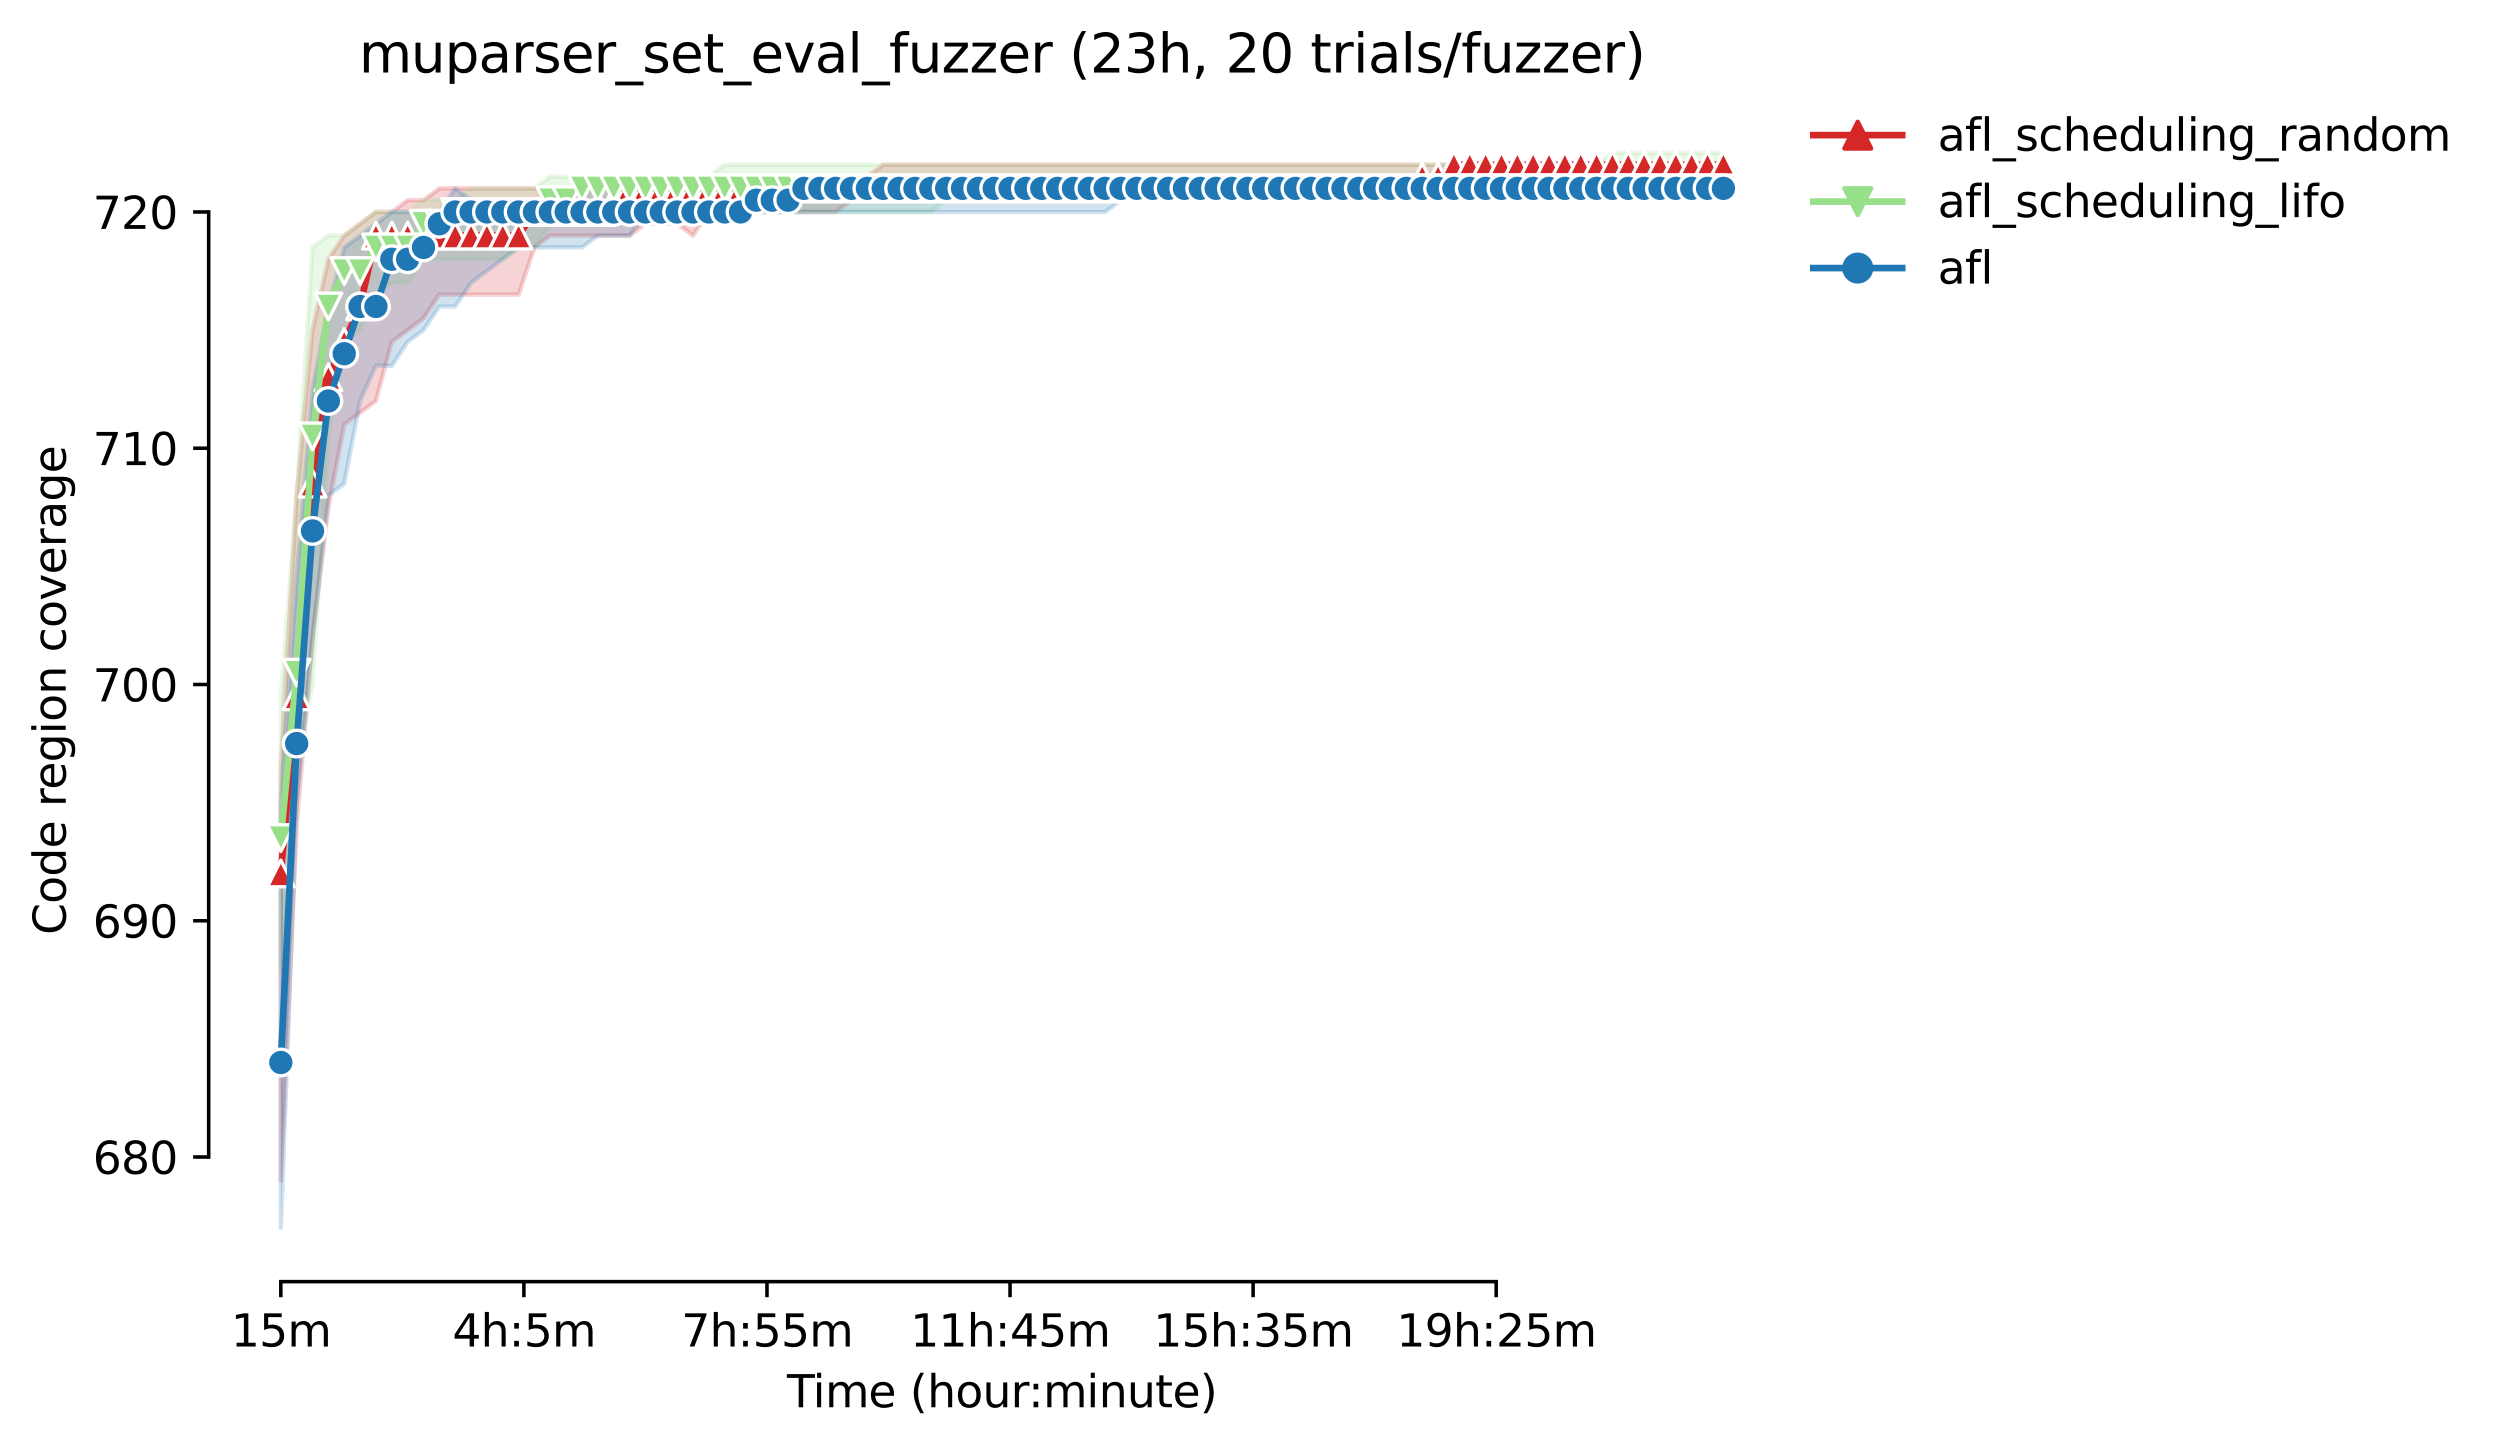 <?xml version="1.0" encoding="utf-8" standalone="no"?>
<!DOCTYPE svg PUBLIC "-//W3C//DTD SVG 1.1//EN"
  "http://www.w3.org/Graphics/SVG/1.1/DTD/svg11.dtd">
<svg height="325.986pt" version="1.1" viewBox="0 0 562.623 325.986" width="562.623pt" xmlns="http://www.w3.org/2000/svg" xmlns:xlink="http://www.w3.org/1999/xlink">
 <defs>
  <style type="text/css">*{stroke-linecap:butt;stroke-linejoin:round;}</style>
 </defs>
 <g id="figure_1">
  <g id="patch_1">
   <path d="M 0 325.986 
L 562.623 325.986 
L 562.623 0 
L 0 0 
z
" style="fill:#ffffff;"/>
  </g>
  <g id="axes_1">
   <g id="patch_2">
    <path d="M 46.966 288.43 
L 404.086 288.43 
L 404.086 22.318 
L 46.966 22.318 
z
" style="fill:#ffffff;"/>
   </g>
   <g id="PolyCollection_1">
    <defs>
     <path d="M 63.198 -153.332 
L 63.198 -60.286 
L 66.766 -140.04 
L 70.334 -182.575 
L 73.901 -211.818 
L 77.469 -230.428 
L 81.037 -233.086 
L 84.604 -235.745 
L 88.172 -249.037 
L 91.739 -251.695 
L 95.307 -254.354 
L 98.875 -259.671 
L 102.442 -259.671 
L 106.01 -259.671 
L 109.578 -259.671 
L 113.145 -259.671 
L 116.713 -259.671 
L 120.28 -270.305 
L 123.848 -272.963 
L 127.416 -272.963 
L 130.983 -272.963 
L 134.551 -272.963 
L 138.119 -272.963 
L 141.686 -272.963 
L 145.254 -275.621 
L 148.822 -275.621 
L 152.389 -275.621 
L 155.957 -272.963 
L 159.524 -278.28 
L 163.092 -278.28 
L 166.66 -278.28 
L 170.227 -278.28 
L 173.795 -278.28 
L 177.363 -278.28 
L 180.93 -278.28 
L 184.498 -278.28 
L 188.065 -278.28 
L 191.633 -280.938 
L 195.201 -283.597 
L 198.768 -283.597 
L 202.336 -283.597 
L 205.904 -283.597 
L 209.471 -283.597 
L 213.039 -283.597 
L 216.607 -283.597 
L 220.174 -283.597 
L 223.742 -283.597 
L 227.309 -283.597 
L 230.877 -283.597 
L 234.445 -283.597 
L 238.012 -283.597 
L 241.58 -283.597 
L 245.148 -283.597 
L 248.715 -283.597 
L 252.283 -283.597 
L 255.851 -283.597 
L 259.418 -283.597 
L 262.986 -283.597 
L 266.553 -283.597 
L 270.121 -283.597 
L 273.689 -283.597 
L 277.256 -283.597 
L 280.824 -283.597 
L 284.392 -283.597 
L 287.959 -283.597 
L 291.527 -283.597 
L 295.094 -283.597 
L 298.662 -283.597 
L 302.23 -283.597 
L 305.797 -283.597 
L 309.365 -283.597 
L 312.933 -283.597 
L 316.5 -283.597 
L 320.068 -283.597 
L 323.636 -283.597 
L 327.203 -283.597 
L 330.771 -283.597 
L 334.338 -283.597 
L 337.906 -283.597 
L 341.474 -283.597 
L 345.041 -283.597 
L 348.609 -283.597 
L 352.177 -283.597 
L 355.744 -283.597 
L 359.312 -283.597 
L 362.879 -283.597 
L 366.447 -283.597 
L 370.015 -283.597 
L 373.582 -283.597 
L 377.15 -283.597 
L 380.718 -283.597 
L 384.285 -283.597 
L 387.853 -283.597 
L 387.853 -288.914 
L 387.853 -288.914 
L 384.285 -288.914 
L 380.718 -288.914 
L 377.15 -288.914 
L 373.582 -288.914 
L 370.015 -288.914 
L 366.447 -288.914 
L 362.879 -288.914 
L 359.312 -288.914 
L 355.744 -288.914 
L 352.177 -288.914 
L 348.609 -288.914 
L 345.041 -288.914 
L 341.474 -288.914 
L 337.906 -288.914 
L 334.338 -288.914 
L 330.771 -288.914 
L 327.203 -288.914 
L 323.636 -288.914 
L 320.068 -288.914 
L 316.5 -288.914 
L 312.933 -288.914 
L 309.365 -288.914 
L 305.797 -288.914 
L 302.23 -288.914 
L 298.662 -288.914 
L 295.094 -288.914 
L 291.527 -288.914 
L 287.959 -288.914 
L 284.392 -288.914 
L 280.824 -288.914 
L 277.256 -288.914 
L 273.689 -288.914 
L 270.121 -288.914 
L 266.553 -288.914 
L 262.986 -288.914 
L 259.418 -288.914 
L 255.851 -288.914 
L 252.283 -288.914 
L 248.715 -288.914 
L 245.148 -288.914 
L 241.58 -288.914 
L 238.012 -288.914 
L 234.445 -288.914 
L 230.877 -288.914 
L 227.309 -288.914 
L 223.742 -288.914 
L 220.174 -288.914 
L 216.607 -288.914 
L 213.039 -288.914 
L 209.471 -288.914 
L 205.904 -288.914 
L 202.336 -288.914 
L 198.768 -288.914 
L 195.201 -286.255 
L 191.633 -286.255 
L 188.065 -286.255 
L 184.498 -286.255 
L 180.93 -286.255 
L 177.363 -286.255 
L 173.795 -286.255 
L 170.227 -286.255 
L 166.66 -286.255 
L 163.092 -286.255 
L 159.524 -286.255 
L 155.957 -286.255 
L 152.389 -286.255 
L 148.822 -283.597 
L 145.254 -283.597 
L 141.686 -283.597 
L 138.119 -283.597 
L 134.551 -283.597 
L 130.983 -283.597 
L 127.416 -283.597 
L 123.848 -283.597 
L 120.28 -283.597 
L 116.713 -283.597 
L 113.145 -283.597 
L 109.578 -283.597 
L 106.01 -283.597 
L 102.442 -283.597 
L 98.875 -283.597 
L 95.307 -280.938 
L 91.739 -280.938 
L 88.172 -278.28 
L 84.604 -278.28 
L 81.037 -275.621 
L 77.469 -272.963 
L 73.901 -267.646 
L 70.334 -251.695 
L 66.766 -214.477 
L 63.198 -153.332 
z
" id="mce1e7db586" style="stroke:#d62728;stroke-opacity:0.2;"/>
    </defs>
    <g clip-path="url(#p92d639f220)">
     <use style="fill:#d62728;fill-opacity:0.2;stroke:#d62728;stroke-opacity:0.2;" x="0" xlink:href="#mce1e7db586" y="325.986"/>
    </g>
   </g>
   <g id="PolyCollection_2">
    <defs>
     <path d="M 63.198 -169.283 
L 63.198 -108.138 
L 66.766 -153.332 
L 70.334 -171.941 
L 73.901 -227.769 
L 77.469 -249.037 
L 81.037 -251.695 
L 84.604 -259.671 
L 88.172 -262.329 
L 91.739 -262.329 
L 95.307 -267.646 
L 98.875 -267.646 
L 102.442 -267.646 
L 106.01 -267.646 
L 109.578 -267.646 
L 113.145 -267.646 
L 116.713 -270.305 
L 120.28 -270.305 
L 123.848 -275.621 
L 127.416 -275.621 
L 130.983 -275.621 
L 134.551 -275.621 
L 138.119 -278.28 
L 141.686 -278.28 
L 145.254 -278.28 
L 148.822 -278.28 
L 152.389 -278.28 
L 155.957 -278.28 
L 159.524 -278.28 
L 163.092 -278.28 
L 166.66 -278.28 
L 170.227 -278.28 
L 173.795 -278.28 
L 177.363 -278.28 
L 180.93 -278.28 
L 184.498 -278.28 
L 188.065 -278.28 
L 191.633 -278.28 
L 195.201 -278.28 
L 198.768 -278.28 
L 202.336 -278.28 
L 205.904 -278.28 
L 209.471 -278.28 
L 213.039 -280.938 
L 216.607 -283.597 
L 220.174 -283.597 
L 223.742 -283.597 
L 227.309 -283.597 
L 230.877 -283.597 
L 234.445 -283.597 
L 238.012 -283.597 
L 241.58 -283.597 
L 245.148 -283.597 
L 248.715 -283.597 
L 252.283 -283.597 
L 255.851 -283.597 
L 259.418 -283.597 
L 262.986 -283.597 
L 266.553 -283.597 
L 270.121 -283.597 
L 273.689 -283.597 
L 277.256 -283.597 
L 280.824 -283.597 
L 284.392 -283.597 
L 287.959 -283.597 
L 291.527 -283.597 
L 295.094 -283.597 
L 298.662 -283.597 
L 302.23 -283.597 
L 305.797 -283.597 
L 309.365 -283.597 
L 312.933 -283.597 
L 316.5 -283.597 
L 320.068 -283.597 
L 323.636 -283.597 
L 327.203 -283.597 
L 330.771 -283.597 
L 334.338 -283.597 
L 337.906 -283.597 
L 341.474 -283.597 
L 345.041 -283.597 
L 348.609 -283.597 
L 352.177 -283.597 
L 355.744 -283.597 
L 359.312 -283.597 
L 362.879 -283.597 
L 366.447 -283.597 
L 370.015 -283.597 
L 373.582 -283.597 
L 377.15 -283.597 
L 380.718 -283.597 
L 384.285 -283.597 
L 387.853 -283.597 
L 387.853 -291.572 
L 387.853 -291.572 
L 384.285 -291.572 
L 380.718 -291.572 
L 377.15 -291.572 
L 373.582 -291.572 
L 370.015 -291.572 
L 366.447 -291.572 
L 362.879 -291.572 
L 359.312 -288.914 
L 355.744 -288.914 
L 352.177 -288.914 
L 348.609 -288.914 
L 345.041 -288.914 
L 341.474 -288.914 
L 337.906 -288.914 
L 334.338 -288.914 
L 330.771 -288.914 
L 327.203 -288.914 
L 323.636 -288.914 
L 320.068 -288.914 
L 316.5 -288.914 
L 312.933 -288.914 
L 309.365 -288.914 
L 305.797 -288.914 
L 302.23 -288.914 
L 298.662 -288.914 
L 295.094 -288.914 
L 291.527 -288.914 
L 287.959 -288.914 
L 284.392 -288.914 
L 280.824 -288.914 
L 277.256 -288.914 
L 273.689 -288.914 
L 270.121 -288.914 
L 266.553 -288.914 
L 262.986 -288.914 
L 259.418 -288.914 
L 255.851 -288.914 
L 252.283 -288.914 
L 248.715 -288.914 
L 245.148 -288.914 
L 241.58 -288.914 
L 238.012 -288.914 
L 234.445 -288.914 
L 230.877 -288.914 
L 227.309 -288.914 
L 223.742 -288.914 
L 220.174 -288.914 
L 216.607 -288.914 
L 213.039 -288.914 
L 209.471 -288.914 
L 205.904 -288.914 
L 202.336 -288.914 
L 198.768 -288.914 
L 195.201 -288.914 
L 191.633 -288.914 
L 188.065 -288.914 
L 184.498 -288.914 
L 180.93 -288.914 
L 177.363 -288.914 
L 173.795 -288.914 
L 170.227 -288.914 
L 166.66 -288.914 
L 163.092 -288.914 
L 159.524 -286.255 
L 155.957 -286.255 
L 152.389 -286.255 
L 148.822 -286.255 
L 145.254 -286.255 
L 141.686 -286.255 
L 138.119 -286.255 
L 134.551 -286.255 
L 130.983 -286.255 
L 127.416 -286.255 
L 123.848 -286.255 
L 120.28 -283.597 
L 116.713 -283.597 
L 113.145 -283.597 
L 109.578 -283.597 
L 106.01 -283.597 
L 102.442 -280.938 
L 98.875 -280.938 
L 95.307 -280.938 
L 91.739 -278.346 
L 88.172 -278.28 
L 84.604 -278.28 
L 81.037 -275.621 
L 77.469 -272.963 
L 73.901 -272.963 
L 70.334 -270.305 
L 66.766 -214.477 
L 63.198 -169.283 
z
" id="m98c1da03fb" style="stroke:#98df8a;stroke-opacity:0.2;"/>
    </defs>
    <g clip-path="url(#p92d639f220)">
     <use style="fill:#98df8a;fill-opacity:0.2;stroke:#98df8a;stroke-opacity:0.2;" x="0" xlink:href="#m98c1da03fb" y="325.986"/>
    </g>
   </g>
   <g id="PolyCollection_3">
    <defs>
     <path d="M 63.198 -145.357 
L 63.198 -49.652 
L 66.766 -145.224 
L 70.334 -182.509 
L 73.901 -214.477 
L 77.469 -217.135 
L 81.037 -235.745 
L 84.604 -243.72 
L 88.172 -243.653 
L 91.739 -249.037 
L 95.307 -251.695 
L 98.875 -257.012 
L 102.442 -257.012 
L 106.01 -262.329 
L 109.578 -264.988 
L 113.145 -267.646 
L 116.713 -270.305 
L 120.28 -270.305 
L 123.848 -270.305 
L 127.416 -270.305 
L 130.983 -270.305 
L 134.551 -272.963 
L 138.119 -272.963 
L 141.686 -272.963 
L 145.254 -278.28 
L 148.822 -278.28 
L 152.389 -278.28 
L 155.957 -278.28 
L 159.524 -278.28 
L 163.092 -278.28 
L 166.66 -278.28 
L 170.227 -278.28 
L 173.795 -278.28 
L 177.363 -278.28 
L 180.93 -278.28 
L 184.498 -278.28 
L 188.065 -278.28 
L 191.633 -278.28 
L 195.201 -278.28 
L 198.768 -278.28 
L 202.336 -278.28 
L 205.904 -278.28 
L 209.471 -278.28 
L 213.039 -278.28 
L 216.607 -278.28 
L 220.174 -278.28 
L 223.742 -278.28 
L 227.309 -278.28 
L 230.877 -278.28 
L 234.445 -278.28 
L 238.012 -278.28 
L 241.58 -278.28 
L 245.148 -278.28 
L 248.715 -278.28 
L 252.283 -280.938 
L 255.851 -280.938 
L 259.418 -280.938 
L 262.986 -280.938 
L 266.553 -280.938 
L 270.121 -280.938 
L 273.689 -280.938 
L 277.256 -280.938 
L 280.824 -280.938 
L 284.392 -280.938 
L 287.959 -280.938 
L 291.527 -280.938 
L 295.094 -280.938 
L 298.662 -280.938 
L 302.23 -280.938 
L 305.797 -280.938 
L 309.365 -280.938 
L 312.933 -283.597 
L 316.5 -283.597 
L 320.068 -283.597 
L 323.636 -283.597 
L 327.203 -283.597 
L 330.771 -283.597 
L 334.338 -283.597 
L 337.906 -283.597 
L 341.474 -283.597 
L 345.041 -283.597 
L 348.609 -283.597 
L 352.177 -283.597 
L 355.744 -283.597 
L 359.312 -283.597 
L 362.879 -283.597 
L 366.447 -283.597 
L 370.015 -283.597 
L 373.582 -283.597 
L 377.15 -283.597 
L 380.718 -283.597 
L 384.285 -283.597 
L 387.853 -283.597 
L 387.853 -288.914 
L 387.853 -288.914 
L 384.285 -288.914 
L 380.718 -288.914 
L 377.15 -288.914 
L 373.582 -288.914 
L 370.015 -288.914 
L 366.447 -286.255 
L 362.879 -286.255 
L 359.312 -286.255 
L 355.744 -288.914 
L 352.177 -286.255 
L 348.609 -286.255 
L 345.041 -286.255 
L 341.474 -286.255 
L 337.906 -286.255 
L 334.338 -286.255 
L 330.771 -286.255 
L 327.203 -286.255 
L 323.636 -283.597 
L 320.068 -283.597 
L 316.5 -283.597 
L 312.933 -283.597 
L 309.365 -283.597 
L 305.797 -283.597 
L 302.23 -283.597 
L 298.662 -283.597 
L 295.094 -283.597 
L 291.527 -283.597 
L 287.959 -283.597 
L 284.392 -283.597 
L 280.824 -283.597 
L 277.256 -283.597 
L 273.689 -283.597 
L 270.121 -283.597 
L 266.553 -283.597 
L 262.986 -283.597 
L 259.418 -283.597 
L 255.851 -283.597 
L 252.283 -283.597 
L 248.715 -283.597 
L 245.148 -283.597 
L 241.58 -283.597 
L 238.012 -283.597 
L 234.445 -283.597 
L 230.877 -283.597 
L 227.309 -283.597 
L 223.742 -283.597 
L 220.174 -283.597 
L 216.607 -283.597 
L 213.039 -283.597 
L 209.471 -283.597 
L 205.904 -283.597 
L 202.336 -283.597 
L 198.768 -283.597 
L 195.201 -283.597 
L 191.633 -283.597 
L 188.065 -283.597 
L 184.498 -283.597 
L 180.93 -283.597 
L 177.363 -283.597 
L 173.795 -283.597 
L 170.227 -283.597 
L 166.66 -283.597 
L 163.092 -283.597 
L 159.524 -283.597 
L 155.957 -283.597 
L 152.389 -283.597 
L 148.822 -283.597 
L 145.254 -283.597 
L 141.686 -283.597 
L 138.119 -283.597 
L 134.551 -283.597 
L 130.983 -283.597 
L 127.416 -283.597 
L 123.848 -281.005 
L 120.28 -280.938 
L 116.713 -281.005 
L 113.145 -280.938 
L 109.578 -280.938 
L 106.01 -280.938 
L 102.442 -283.597 
L 98.875 -278.28 
L 95.307 -278.28 
L 91.739 -278.28 
L 88.172 -278.28 
L 84.604 -275.621 
L 81.037 -272.963 
L 77.469 -270.305 
L 73.901 -257.012 
L 70.334 -238.403 
L 66.766 -195.868 
L 63.198 -145.357 
z
" id="m22606cc012" style="stroke:#1f77b4;stroke-opacity:0.2;"/>
    </defs>
    <g clip-path="url(#p92d639f220)">
     <use style="fill:#1f77b4;fill-opacity:0.2;stroke:#1f77b4;stroke-opacity:0.2;" x="0" xlink:href="#m22606cc012" y="325.986"/>
    </g>
   </g>
   <g id="matplotlib.axis_1">
    <g id="xtick_1">
     <g id="line2d_1">
      <defs>
       <path d="M 0 0 
L 0 3.5 
" id="mc0d87f2c61" style="stroke:#000000;stroke-width:0.8;"/>
      </defs>
      <g>
       <use style="stroke:#000000;stroke-width:0.8;" x="63.198" xlink:href="#mc0d87f2c61" y="288.43"/>
      </g>
     </g>
     <g id="text_1">
      <!-- 15m -->
      <g transform="translate(51.966 303.029)scale(0.1 -0.1)">
       <defs>
        <path d="M 794 531 
L 1825 531 
L 1825 4091 
L 703 3866 
L 703 4441 
L 1819 4666 
L 2450 4666 
L 2450 531 
L 3481 531 
L 3481 0 
L 794 0 
L 794 531 
z
" id="DejaVuSans-31" transform="scale(0.016)"/>
        <path d="M 691 4666 
L 3169 4666 
L 3169 4134 
L 1269 4134 
L 1269 2991 
Q 1406 3038 1543 3061 
Q 1681 3084 1819 3084 
Q 2600 3084 3056 2656 
Q 3513 2228 3513 1497 
Q 3513 744 3044 326 
Q 2575 -91 1722 -91 
Q 1428 -91 1123 -41 
Q 819 9 494 109 
L 494 744 
Q 775 591 1075 516 
Q 1375 441 1709 441 
Q 2250 441 2565 725 
Q 2881 1009 2881 1497 
Q 2881 1984 2565 2268 
Q 2250 2553 1709 2553 
Q 1456 2553 1204 2497 
Q 953 2441 691 2322 
L 691 4666 
z
" id="DejaVuSans-35" transform="scale(0.016)"/>
        <path d="M 3328 2828 
Q 3544 3216 3844 3400 
Q 4144 3584 4550 3584 
Q 5097 3584 5394 3201 
Q 5691 2819 5691 2113 
L 5691 0 
L 5113 0 
L 5113 2094 
Q 5113 2597 4934 2840 
Q 4756 3084 4391 3084 
Q 3944 3084 3684 2787 
Q 3425 2491 3425 1978 
L 3425 0 
L 2847 0 
L 2847 2094 
Q 2847 2600 2669 2842 
Q 2491 3084 2119 3084 
Q 1678 3084 1418 2786 
Q 1159 2488 1159 1978 
L 1159 0 
L 581 0 
L 581 3500 
L 1159 3500 
L 1159 2956 
Q 1356 3278 1631 3431 
Q 1906 3584 2284 3584 
Q 2666 3584 2933 3390 
Q 3200 3197 3328 2828 
z
" id="DejaVuSans-6d" transform="scale(0.016)"/>
       </defs>
       <use xlink:href="#DejaVuSans-31"/>
       <use x="63.623" xlink:href="#DejaVuSans-35"/>
       <use x="127.246" xlink:href="#DejaVuSans-6d"/>
      </g>
     </g>
    </g>
    <g id="xtick_2">
     <g id="line2d_2">
      <g>
       <use style="stroke:#000000;stroke-width:0.8;" x="117.902" xlink:href="#mc0d87f2c61" y="288.43"/>
      </g>
     </g>
     <g id="text_2">
      <!-- 4h:5m -->
      <g transform="translate(101.816 303.029)scale(0.1 -0.1)">
       <defs>
        <path d="M 2419 4116 
L 825 1625 
L 2419 1625 
L 2419 4116 
z
M 2253 4666 
L 3047 4666 
L 3047 1625 
L 3713 1625 
L 3713 1100 
L 3047 1100 
L 3047 0 
L 2419 0 
L 2419 1100 
L 313 1100 
L 313 1709 
L 2253 4666 
z
" id="DejaVuSans-34" transform="scale(0.016)"/>
        <path d="M 3513 2113 
L 3513 0 
L 2938 0 
L 2938 2094 
Q 2938 2591 2744 2837 
Q 2550 3084 2163 3084 
Q 1697 3084 1428 2787 
Q 1159 2491 1159 1978 
L 1159 0 
L 581 0 
L 581 4863 
L 1159 4863 
L 1159 2956 
Q 1366 3272 1645 3428 
Q 1925 3584 2291 3584 
Q 2894 3584 3203 3211 
Q 3513 2838 3513 2113 
z
" id="DejaVuSans-68" transform="scale(0.016)"/>
        <path d="M 750 794 
L 1409 794 
L 1409 0 
L 750 0 
L 750 794 
z
M 750 3309 
L 1409 3309 
L 1409 2516 
L 750 2516 
L 750 3309 
z
" id="DejaVuSans-3a" transform="scale(0.016)"/>
       </defs>
       <use xlink:href="#DejaVuSans-34"/>
       <use x="63.623" xlink:href="#DejaVuSans-68"/>
       <use x="127.002" xlink:href="#DejaVuSans-3a"/>
       <use x="160.693" xlink:href="#DejaVuSans-35"/>
       <use x="224.316" xlink:href="#DejaVuSans-6d"/>
      </g>
     </g>
    </g>
    <g id="xtick_3">
     <g id="line2d_3">
      <g>
       <use style="stroke:#000000;stroke-width:0.8;" x="172.606" xlink:href="#mc0d87f2c61" y="288.43"/>
      </g>
     </g>
     <g id="text_3">
      <!-- 7h:55m -->
      <g transform="translate(153.339 303.029)scale(0.1 -0.1)">
       <defs>
        <path d="M 525 4666 
L 3525 4666 
L 3525 4397 
L 1831 0 
L 1172 0 
L 2766 4134 
L 525 4134 
L 525 4666 
z
" id="DejaVuSans-37" transform="scale(0.016)"/>
       </defs>
       <use xlink:href="#DejaVuSans-37"/>
       <use x="63.623" xlink:href="#DejaVuSans-68"/>
       <use x="127.002" xlink:href="#DejaVuSans-3a"/>
       <use x="160.693" xlink:href="#DejaVuSans-35"/>
       <use x="224.316" xlink:href="#DejaVuSans-35"/>
       <use x="287.939" xlink:href="#DejaVuSans-6d"/>
      </g>
     </g>
    </g>
    <g id="xtick_4">
     <g id="line2d_4">
      <g>
       <use style="stroke:#000000;stroke-width:0.8;" x="227.309" xlink:href="#mc0d87f2c61" y="288.43"/>
      </g>
     </g>
     <g id="text_4">
      <!-- 11h:45m -->
      <g transform="translate(204.861 303.029)scale(0.1 -0.1)">
       <use xlink:href="#DejaVuSans-31"/>
       <use x="63.623" xlink:href="#DejaVuSans-31"/>
       <use x="127.246" xlink:href="#DejaVuSans-68"/>
       <use x="190.625" xlink:href="#DejaVuSans-3a"/>
       <use x="224.316" xlink:href="#DejaVuSans-34"/>
       <use x="287.939" xlink:href="#DejaVuSans-35"/>
       <use x="351.562" xlink:href="#DejaVuSans-6d"/>
      </g>
     </g>
    </g>
    <g id="xtick_5">
     <g id="line2d_5">
      <g>
       <use style="stroke:#000000;stroke-width:0.8;" x="282.013" xlink:href="#mc0d87f2c61" y="288.43"/>
      </g>
     </g>
     <g id="text_5">
      <!-- 15h:35m -->
      <g transform="translate(259.565 303.029)scale(0.1 -0.1)">
       <defs>
        <path d="M 2597 2516 
Q 3050 2419 3304 2112 
Q 3559 1806 3559 1356 
Q 3559 666 3084 287 
Q 2609 -91 1734 -91 
Q 1441 -91 1130 -33 
Q 819 25 488 141 
L 488 750 
Q 750 597 1062 519 
Q 1375 441 1716 441 
Q 2309 441 2620 675 
Q 2931 909 2931 1356 
Q 2931 1769 2642 2001 
Q 2353 2234 1838 2234 
L 1294 2234 
L 1294 2753 
L 1863 2753 
Q 2328 2753 2575 2939 
Q 2822 3125 2822 3475 
Q 2822 3834 2567 4026 
Q 2313 4219 1838 4219 
Q 1578 4219 1281 4162 
Q 984 4106 628 3988 
L 628 4550 
Q 988 4650 1302 4700 
Q 1616 4750 1894 4750 
Q 2613 4750 3031 4423 
Q 3450 4097 3450 3541 
Q 3450 3153 3228 2886 
Q 3006 2619 2597 2516 
z
" id="DejaVuSans-33" transform="scale(0.016)"/>
       </defs>
       <use xlink:href="#DejaVuSans-31"/>
       <use x="63.623" xlink:href="#DejaVuSans-35"/>
       <use x="127.246" xlink:href="#DejaVuSans-68"/>
       <use x="190.625" xlink:href="#DejaVuSans-3a"/>
       <use x="224.316" xlink:href="#DejaVuSans-33"/>
       <use x="287.939" xlink:href="#DejaVuSans-35"/>
       <use x="351.562" xlink:href="#DejaVuSans-6d"/>
      </g>
     </g>
    </g>
    <g id="xtick_6">
     <g id="line2d_6">
      <g>
       <use style="stroke:#000000;stroke-width:0.8;" x="336.717" xlink:href="#mc0d87f2c61" y="288.43"/>
      </g>
     </g>
     <g id="text_6">
      <!-- 19h:25m -->
      <g transform="translate(314.268 303.029)scale(0.1 -0.1)">
       <defs>
        <path d="M 703 97 
L 703 672 
Q 941 559 1184 500 
Q 1428 441 1663 441 
Q 2288 441 2617 861 
Q 2947 1281 2994 2138 
Q 2813 1869 2534 1725 
Q 2256 1581 1919 1581 
Q 1219 1581 811 2004 
Q 403 2428 403 3163 
Q 403 3881 828 4315 
Q 1253 4750 1959 4750 
Q 2769 4750 3195 4129 
Q 3622 3509 3622 2328 
Q 3622 1225 3098 567 
Q 2575 -91 1691 -91 
Q 1453 -91 1209 -44 
Q 966 3 703 97 
z
M 1959 2075 
Q 2384 2075 2632 2365 
Q 2881 2656 2881 3163 
Q 2881 3666 2632 3958 
Q 2384 4250 1959 4250 
Q 1534 4250 1286 3958 
Q 1038 3666 1038 3163 
Q 1038 2656 1286 2365 
Q 1534 2075 1959 2075 
z
" id="DejaVuSans-39" transform="scale(0.016)"/>
        <path d="M 1228 531 
L 3431 531 
L 3431 0 
L 469 0 
L 469 531 
Q 828 903 1448 1529 
Q 2069 2156 2228 2338 
Q 2531 2678 2651 2914 
Q 2772 3150 2772 3378 
Q 2772 3750 2511 3984 
Q 2250 4219 1831 4219 
Q 1534 4219 1204 4116 
Q 875 4013 500 3803 
L 500 4441 
Q 881 4594 1212 4672 
Q 1544 4750 1819 4750 
Q 2544 4750 2975 4387 
Q 3406 4025 3406 3419 
Q 3406 3131 3298 2873 
Q 3191 2616 2906 2266 
Q 2828 2175 2409 1742 
Q 1991 1309 1228 531 
z
" id="DejaVuSans-32" transform="scale(0.016)"/>
       </defs>
       <use xlink:href="#DejaVuSans-31"/>
       <use x="63.623" xlink:href="#DejaVuSans-39"/>
       <use x="127.246" xlink:href="#DejaVuSans-68"/>
       <use x="190.625" xlink:href="#DejaVuSans-3a"/>
       <use x="224.316" xlink:href="#DejaVuSans-32"/>
       <use x="287.939" xlink:href="#DejaVuSans-35"/>
       <use x="351.562" xlink:href="#DejaVuSans-6d"/>
      </g>
     </g>
    </g>
    <g id="text_7">
     <!-- Time (hour:minute) -->
     <g transform="translate(177.119 316.707)scale(0.1 -0.1)">
      <defs>
       <path d="M -19 4666 
L 3928 4666 
L 3928 4134 
L 2272 4134 
L 2272 0 
L 1638 0 
L 1638 4134 
L -19 4134 
L -19 4666 
z
" id="DejaVuSans-54" transform="scale(0.016)"/>
       <path d="M 603 3500 
L 1178 3500 
L 1178 0 
L 603 0 
L 603 3500 
z
M 603 4863 
L 1178 4863 
L 1178 4134 
L 603 4134 
L 603 4863 
z
" id="DejaVuSans-69" transform="scale(0.016)"/>
       <path d="M 3597 1894 
L 3597 1613 
L 953 1613 
Q 991 1019 1311 708 
Q 1631 397 2203 397 
Q 2534 397 2845 478 
Q 3156 559 3463 722 
L 3463 178 
Q 3153 47 2828 -22 
Q 2503 -91 2169 -91 
Q 1331 -91 842 396 
Q 353 884 353 1716 
Q 353 2575 817 3079 
Q 1281 3584 2069 3584 
Q 2775 3584 3186 3129 
Q 3597 2675 3597 1894 
z
M 3022 2063 
Q 3016 2534 2758 2815 
Q 2500 3097 2075 3097 
Q 1594 3097 1305 2825 
Q 1016 2553 972 2059 
L 3022 2063 
z
" id="DejaVuSans-65" transform="scale(0.016)"/>
       <path id="DejaVuSans-20" transform="scale(0.016)"/>
       <path d="M 1984 4856 
Q 1566 4138 1362 3434 
Q 1159 2731 1159 2009 
Q 1159 1288 1364 580 
Q 1569 -128 1984 -844 
L 1484 -844 
Q 1016 -109 783 600 
Q 550 1309 550 2009 
Q 550 2706 781 3412 
Q 1013 4119 1484 4856 
L 1984 4856 
z
" id="DejaVuSans-28" transform="scale(0.016)"/>
       <path d="M 1959 3097 
Q 1497 3097 1228 2736 
Q 959 2375 959 1747 
Q 959 1119 1226 758 
Q 1494 397 1959 397 
Q 2419 397 2687 759 
Q 2956 1122 2956 1747 
Q 2956 2369 2687 2733 
Q 2419 3097 1959 3097 
z
M 1959 3584 
Q 2709 3584 3137 3096 
Q 3566 2609 3566 1747 
Q 3566 888 3137 398 
Q 2709 -91 1959 -91 
Q 1206 -91 779 398 
Q 353 888 353 1747 
Q 353 2609 779 3096 
Q 1206 3584 1959 3584 
z
" id="DejaVuSans-6f" transform="scale(0.016)"/>
       <path d="M 544 1381 
L 544 3500 
L 1119 3500 
L 1119 1403 
Q 1119 906 1312 657 
Q 1506 409 1894 409 
Q 2359 409 2629 706 
Q 2900 1003 2900 1516 
L 2900 3500 
L 3475 3500 
L 3475 0 
L 2900 0 
L 2900 538 
Q 2691 219 2414 64 
Q 2138 -91 1772 -91 
Q 1169 -91 856 284 
Q 544 659 544 1381 
z
M 1991 3584 
L 1991 3584 
z
" id="DejaVuSans-75" transform="scale(0.016)"/>
       <path d="M 2631 2963 
Q 2534 3019 2420 3045 
Q 2306 3072 2169 3072 
Q 1681 3072 1420 2755 
Q 1159 2438 1159 1844 
L 1159 0 
L 581 0 
L 581 3500 
L 1159 3500 
L 1159 2956 
Q 1341 3275 1631 3429 
Q 1922 3584 2338 3584 
Q 2397 3584 2469 3576 
Q 2541 3569 2628 3553 
L 2631 2963 
z
" id="DejaVuSans-72" transform="scale(0.016)"/>
       <path d="M 3513 2113 
L 3513 0 
L 2938 0 
L 2938 2094 
Q 2938 2591 2744 2837 
Q 2550 3084 2163 3084 
Q 1697 3084 1428 2787 
Q 1159 2491 1159 1978 
L 1159 0 
L 581 0 
L 581 3500 
L 1159 3500 
L 1159 2956 
Q 1366 3272 1645 3428 
Q 1925 3584 2291 3584 
Q 2894 3584 3203 3211 
Q 3513 2838 3513 2113 
z
" id="DejaVuSans-6e" transform="scale(0.016)"/>
       <path d="M 1172 4494 
L 1172 3500 
L 2356 3500 
L 2356 3053 
L 1172 3053 
L 1172 1153 
Q 1172 725 1289 603 
Q 1406 481 1766 481 
L 2356 481 
L 2356 0 
L 1766 0 
Q 1100 0 847 248 
Q 594 497 594 1153 
L 594 3053 
L 172 3053 
L 172 3500 
L 594 3500 
L 594 4494 
L 1172 4494 
z
" id="DejaVuSans-74" transform="scale(0.016)"/>
       <path d="M 513 4856 
L 1013 4856 
Q 1481 4119 1714 3412 
Q 1947 2706 1947 2009 
Q 1947 1309 1714 600 
Q 1481 -109 1013 -844 
L 513 -844 
Q 928 -128 1133 580 
Q 1338 1288 1338 2009 
Q 1338 2731 1133 3434 
Q 928 4138 513 4856 
z
" id="DejaVuSans-29" transform="scale(0.016)"/>
      </defs>
      <use xlink:href="#DejaVuSans-54"/>
      <use x="57.959" xlink:href="#DejaVuSans-69"/>
      <use x="85.742" xlink:href="#DejaVuSans-6d"/>
      <use x="183.154" xlink:href="#DejaVuSans-65"/>
      <use x="244.678" xlink:href="#DejaVuSans-20"/>
      <use x="276.465" xlink:href="#DejaVuSans-28"/>
      <use x="315.479" xlink:href="#DejaVuSans-68"/>
      <use x="378.857" xlink:href="#DejaVuSans-6f"/>
      <use x="440.039" xlink:href="#DejaVuSans-75"/>
      <use x="503.418" xlink:href="#DejaVuSans-72"/>
      <use x="542.781" xlink:href="#DejaVuSans-3a"/>
      <use x="576.473" xlink:href="#DejaVuSans-6d"/>
      <use x="673.885" xlink:href="#DejaVuSans-69"/>
      <use x="701.668" xlink:href="#DejaVuSans-6e"/>
      <use x="765.047" xlink:href="#DejaVuSans-75"/>
      <use x="828.426" xlink:href="#DejaVuSans-74"/>
      <use x="867.635" xlink:href="#DejaVuSans-65"/>
      <use x="929.158" xlink:href="#DejaVuSans-29"/>
     </g>
    </g>
   </g>
   <g id="matplotlib.axis_2">
    <g id="ytick_1">
     <g id="line2d_7">
      <defs>
       <path d="M 0 0 
L -3.5 0 
" id="mde7ce9ee99" style="stroke:#000000;stroke-width:0.8;"/>
      </defs>
      <g>
       <use style="stroke:#000000;stroke-width:0.8;" x="46.966" xlink:href="#mde7ce9ee99" y="260.383"/>
      </g>
     </g>
     <g id="text_8">
      <!-- 680 -->
      <g transform="translate(20.878 264.183)scale(0.1 -0.1)">
       <defs>
        <path d="M 2113 2584 
Q 1688 2584 1439 2293 
Q 1191 2003 1191 1497 
Q 1191 994 1439 701 
Q 1688 409 2113 409 
Q 2538 409 2786 701 
Q 3034 994 3034 1497 
Q 3034 2003 2786 2293 
Q 2538 2584 2113 2584 
z
M 3366 4563 
L 3366 3988 
Q 3128 4100 2886 4159 
Q 2644 4219 2406 4219 
Q 1781 4219 1451 3797 
Q 1122 3375 1075 2522 
Q 1259 2794 1537 2939 
Q 1816 3084 2150 3084 
Q 2853 3084 3261 2657 
Q 3669 2231 3669 1497 
Q 3669 778 3244 343 
Q 2819 -91 2113 -91 
Q 1303 -91 875 529 
Q 447 1150 447 2328 
Q 447 3434 972 4092 
Q 1497 4750 2381 4750 
Q 2619 4750 2861 4703 
Q 3103 4656 3366 4563 
z
" id="DejaVuSans-36" transform="scale(0.016)"/>
        <path d="M 2034 2216 
Q 1584 2216 1326 1975 
Q 1069 1734 1069 1313 
Q 1069 891 1326 650 
Q 1584 409 2034 409 
Q 2484 409 2743 651 
Q 3003 894 3003 1313 
Q 3003 1734 2745 1975 
Q 2488 2216 2034 2216 
z
M 1403 2484 
Q 997 2584 770 2862 
Q 544 3141 544 3541 
Q 544 4100 942 4425 
Q 1341 4750 2034 4750 
Q 2731 4750 3128 4425 
Q 3525 4100 3525 3541 
Q 3525 3141 3298 2862 
Q 3072 2584 2669 2484 
Q 3125 2378 3379 2068 
Q 3634 1759 3634 1313 
Q 3634 634 3220 271 
Q 2806 -91 2034 -91 
Q 1263 -91 848 271 
Q 434 634 434 1313 
Q 434 1759 690 2068 
Q 947 2378 1403 2484 
z
M 1172 3481 
Q 1172 3119 1398 2916 
Q 1625 2713 2034 2713 
Q 2441 2713 2670 2916 
Q 2900 3119 2900 3481 
Q 2900 3844 2670 4047 
Q 2441 4250 2034 4250 
Q 1625 4250 1398 4047 
Q 1172 3844 1172 3481 
z
" id="DejaVuSans-38" transform="scale(0.016)"/>
        <path d="M 2034 4250 
Q 1547 4250 1301 3770 
Q 1056 3291 1056 2328 
Q 1056 1369 1301 889 
Q 1547 409 2034 409 
Q 2525 409 2770 889 
Q 3016 1369 3016 2328 
Q 3016 3291 2770 3770 
Q 2525 4250 2034 4250 
z
M 2034 4750 
Q 2819 4750 3233 4129 
Q 3647 3509 3647 2328 
Q 3647 1150 3233 529 
Q 2819 -91 2034 -91 
Q 1250 -91 836 529 
Q 422 1150 422 2328 
Q 422 3509 836 4129 
Q 1250 4750 2034 4750 
z
" id="DejaVuSans-30" transform="scale(0.016)"/>
       </defs>
       <use xlink:href="#DejaVuSans-36"/>
       <use x="63.623" xlink:href="#DejaVuSans-38"/>
       <use x="127.246" xlink:href="#DejaVuSans-30"/>
      </g>
     </g>
    </g>
    <g id="ytick_2">
     <g id="line2d_8">
      <g>
       <use style="stroke:#000000;stroke-width:0.8;" x="46.966" xlink:href="#mde7ce9ee99" y="207.214"/>
      </g>
     </g>
     <g id="text_9">
      <!-- 690 -->
      <g transform="translate(20.878 211.013)scale(0.1 -0.1)">
       <use xlink:href="#DejaVuSans-36"/>
       <use x="63.623" xlink:href="#DejaVuSans-39"/>
       <use x="127.246" xlink:href="#DejaVuSans-30"/>
      </g>
     </g>
    </g>
    <g id="ytick_3">
     <g id="line2d_9">
      <g>
       <use style="stroke:#000000;stroke-width:0.8;" x="46.966" xlink:href="#mde7ce9ee99" y="154.045"/>
      </g>
     </g>
     <g id="text_10">
      <!-- 700 -->
      <g transform="translate(20.878 157.844)scale(0.1 -0.1)">
       <use xlink:href="#DejaVuSans-37"/>
       <use x="63.623" xlink:href="#DejaVuSans-30"/>
       <use x="127.246" xlink:href="#DejaVuSans-30"/>
      </g>
     </g>
    </g>
    <g id="ytick_4">
     <g id="line2d_10">
      <g>
       <use style="stroke:#000000;stroke-width:0.8;" x="46.966" xlink:href="#mde7ce9ee99" y="100.876"/>
      </g>
     </g>
     <g id="text_11">
      <!-- 710 -->
      <g transform="translate(20.878 104.675)scale(0.1 -0.1)">
       <use xlink:href="#DejaVuSans-37"/>
       <use x="63.623" xlink:href="#DejaVuSans-31"/>
       <use x="127.246" xlink:href="#DejaVuSans-30"/>
      </g>
     </g>
    </g>
    <g id="ytick_5">
     <g id="line2d_11">
      <g>
       <use style="stroke:#000000;stroke-width:0.8;" x="46.966" xlink:href="#mde7ce9ee99" y="47.706"/>
      </g>
     </g>
     <g id="text_12">
      <!-- 720 -->
      <g transform="translate(20.878 51.506)scale(0.1 -0.1)">
       <use xlink:href="#DejaVuSans-37"/>
       <use x="63.623" xlink:href="#DejaVuSans-32"/>
       <use x="127.246" xlink:href="#DejaVuSans-30"/>
      </g>
     </g>
    </g>
    <g id="text_13">
     <!-- Code region coverage -->
     <g transform="translate(14.798 210.38)rotate(-90)scale(0.1 -0.1)">
      <defs>
       <path d="M 4122 4306 
L 4122 3641 
Q 3803 3938 3442 4084 
Q 3081 4231 2675 4231 
Q 1875 4231 1450 3742 
Q 1025 3253 1025 2328 
Q 1025 1406 1450 917 
Q 1875 428 2675 428 
Q 3081 428 3442 575 
Q 3803 722 4122 1019 
L 4122 359 
Q 3791 134 3420 21 
Q 3050 -91 2638 -91 
Q 1578 -91 968 557 
Q 359 1206 359 2328 
Q 359 3453 968 4101 
Q 1578 4750 2638 4750 
Q 3056 4750 3426 4639 
Q 3797 4528 4122 4306 
z
" id="DejaVuSans-43" transform="scale(0.016)"/>
       <path d="M 2906 2969 
L 2906 4863 
L 3481 4863 
L 3481 0 
L 2906 0 
L 2906 525 
Q 2725 213 2448 61 
Q 2172 -91 1784 -91 
Q 1150 -91 751 415 
Q 353 922 353 1747 
Q 353 2572 751 3078 
Q 1150 3584 1784 3584 
Q 2172 3584 2448 3432 
Q 2725 3281 2906 2969 
z
M 947 1747 
Q 947 1113 1208 752 
Q 1469 391 1925 391 
Q 2381 391 2643 752 
Q 2906 1113 2906 1747 
Q 2906 2381 2643 2742 
Q 2381 3103 1925 3103 
Q 1469 3103 1208 2742 
Q 947 2381 947 1747 
z
" id="DejaVuSans-64" transform="scale(0.016)"/>
       <path d="M 2906 1791 
Q 2906 2416 2648 2759 
Q 2391 3103 1925 3103 
Q 1463 3103 1205 2759 
Q 947 2416 947 1791 
Q 947 1169 1205 825 
Q 1463 481 1925 481 
Q 2391 481 2648 825 
Q 2906 1169 2906 1791 
z
M 3481 434 
Q 3481 -459 3084 -895 
Q 2688 -1331 1869 -1331 
Q 1566 -1331 1297 -1286 
Q 1028 -1241 775 -1147 
L 775 -588 
Q 1028 -725 1275 -790 
Q 1522 -856 1778 -856 
Q 2344 -856 2625 -561 
Q 2906 -266 2906 331 
L 2906 616 
Q 2728 306 2450 153 
Q 2172 0 1784 0 
Q 1141 0 747 490 
Q 353 981 353 1791 
Q 353 2603 747 3093 
Q 1141 3584 1784 3584 
Q 2172 3584 2450 3431 
Q 2728 3278 2906 2969 
L 2906 3500 
L 3481 3500 
L 3481 434 
z
" id="DejaVuSans-67" transform="scale(0.016)"/>
       <path d="M 3122 3366 
L 3122 2828 
Q 2878 2963 2633 3030 
Q 2388 3097 2138 3097 
Q 1578 3097 1268 2742 
Q 959 2388 959 1747 
Q 959 1106 1268 751 
Q 1578 397 2138 397 
Q 2388 397 2633 464 
Q 2878 531 3122 666 
L 3122 134 
Q 2881 22 2623 -34 
Q 2366 -91 2075 -91 
Q 1284 -91 818 406 
Q 353 903 353 1747 
Q 353 2603 823 3093 
Q 1294 3584 2113 3584 
Q 2378 3584 2631 3529 
Q 2884 3475 3122 3366 
z
" id="DejaVuSans-63" transform="scale(0.016)"/>
       <path d="M 191 3500 
L 800 3500 
L 1894 563 
L 2988 3500 
L 3597 3500 
L 2284 0 
L 1503 0 
L 191 3500 
z
" id="DejaVuSans-76" transform="scale(0.016)"/>
       <path d="M 2194 1759 
Q 1497 1759 1228 1600 
Q 959 1441 959 1056 
Q 959 750 1161 570 
Q 1363 391 1709 391 
Q 2188 391 2477 730 
Q 2766 1069 2766 1631 
L 2766 1759 
L 2194 1759 
z
M 3341 1997 
L 3341 0 
L 2766 0 
L 2766 531 
Q 2569 213 2275 61 
Q 1981 -91 1556 -91 
Q 1019 -91 701 211 
Q 384 513 384 1019 
Q 384 1609 779 1909 
Q 1175 2209 1959 2209 
L 2766 2209 
L 2766 2266 
Q 2766 2663 2505 2880 
Q 2244 3097 1772 3097 
Q 1472 3097 1187 3025 
Q 903 2953 641 2809 
L 641 3341 
Q 956 3463 1253 3523 
Q 1550 3584 1831 3584 
Q 2591 3584 2966 3190 
Q 3341 2797 3341 1997 
z
" id="DejaVuSans-61" transform="scale(0.016)"/>
      </defs>
      <use xlink:href="#DejaVuSans-43"/>
      <use x="69.824" xlink:href="#DejaVuSans-6f"/>
      <use x="131.006" xlink:href="#DejaVuSans-64"/>
      <use x="194.482" xlink:href="#DejaVuSans-65"/>
      <use x="256.006" xlink:href="#DejaVuSans-20"/>
      <use x="287.793" xlink:href="#DejaVuSans-72"/>
      <use x="326.656" xlink:href="#DejaVuSans-65"/>
      <use x="388.18" xlink:href="#DejaVuSans-67"/>
      <use x="451.656" xlink:href="#DejaVuSans-69"/>
      <use x="479.439" xlink:href="#DejaVuSans-6f"/>
      <use x="540.621" xlink:href="#DejaVuSans-6e"/>
      <use x="604" xlink:href="#DejaVuSans-20"/>
      <use x="635.787" xlink:href="#DejaVuSans-63"/>
      <use x="690.768" xlink:href="#DejaVuSans-6f"/>
      <use x="751.949" xlink:href="#DejaVuSans-76"/>
      <use x="811.129" xlink:href="#DejaVuSans-65"/>
      <use x="872.652" xlink:href="#DejaVuSans-72"/>
      <use x="913.766" xlink:href="#DejaVuSans-61"/>
      <use x="975.045" xlink:href="#DejaVuSans-67"/>
      <use x="1038.521" xlink:href="#DejaVuSans-65"/>
     </g>
    </g>
   </g>
   <g id="line2d_12">
    <path clip-path="url(#p92d639f220)" d="M 63.198 196.58 
L 66.766 156.703 
L 70.334 108.851 
L 73.901 84.925 
L 77.469 76.95 
L 81.037 68.974 
L 84.604 53.023 
L 88.172 53.023 
L 91.739 53.023 
L 95.307 53.023 
L 98.875 53.023 
L 102.442 53.023 
L 106.01 53.023 
L 109.578 53.023 
L 113.145 53.023 
L 116.713 53.023 
L 120.28 47.706 
L 123.848 47.706 
L 127.416 47.706 
L 130.983 47.706 
L 134.551 47.706 
L 138.119 45.048 
L 141.686 42.39 
L 145.254 42.39 
L 148.822 42.39 
L 152.389 42.39 
L 155.957 42.39 
L 159.524 42.39 
L 163.092 42.39 
L 166.66 42.39 
L 170.227 42.39 
L 173.795 42.39 
L 177.363 42.39 
L 180.93 42.39 
L 184.498 42.39 
L 188.065 42.39 
L 191.633 42.39 
L 195.201 42.39 
L 198.768 42.39 
L 202.336 42.39 
L 205.904 42.39 
L 209.471 42.39 
L 213.039 42.39 
L 216.607 42.39 
L 220.174 42.39 
L 223.742 42.39 
L 227.309 42.39 
L 230.877 42.39 
L 234.445 42.39 
L 238.012 42.39 
L 241.58 42.39 
L 245.148 42.39 
L 248.715 42.39 
L 252.283 42.39 
L 255.851 42.39 
L 259.418 42.39 
L 262.986 42.39 
L 266.553 42.39 
L 270.121 42.39 
L 273.689 42.39 
L 277.256 42.39 
L 280.824 42.39 
L 284.392 42.39 
L 287.959 42.39 
L 291.527 42.39 
L 295.094 42.39 
L 298.662 42.39 
L 302.23 42.39 
L 305.797 42.39 
L 309.365 42.39 
L 312.933 42.39 
L 316.5 42.39 
L 320.068 39.731 
L 323.636 39.731 
L 327.203 37.073 
L 330.771 37.073 
L 334.338 37.073 
L 337.906 37.073 
L 341.474 37.073 
L 345.041 37.073 
L 348.609 37.073 
L 352.177 37.073 
L 355.744 37.073 
L 359.312 37.073 
L 362.879 37.073 
L 366.447 37.073 
L 370.015 37.073 
L 373.582 37.073 
L 377.15 37.073 
L 380.718 37.073 
L 384.285 37.073 
L 387.853 37.073 
" style="fill:none;stroke:#d62728;stroke-linecap:square;stroke-width:1.5;"/>
    <defs>
     <path d="M 0 -3 
L -3 3 
L 3 3 
z
" id="mbfbbbbb97d" style="stroke:#ffffff;stroke-linejoin:miter;stroke-width:0.75;"/>
    </defs>
    <g clip-path="url(#p92d639f220)">
     <use style="fill:#d62728;stroke:#ffffff;stroke-linejoin:miter;stroke-width:0.75;" x="63.198" xlink:href="#mbfbbbbb97d" y="196.58"/>
     <use style="fill:#d62728;stroke:#ffffff;stroke-linejoin:miter;stroke-width:0.75;" x="66.766" xlink:href="#mbfbbbbb97d" y="156.703"/>
     <use style="fill:#d62728;stroke:#ffffff;stroke-linejoin:miter;stroke-width:0.75;" x="70.334" xlink:href="#mbfbbbbb97d" y="108.851"/>
     <use style="fill:#d62728;stroke:#ffffff;stroke-linejoin:miter;stroke-width:0.75;" x="73.901" xlink:href="#mbfbbbbb97d" y="84.925"/>
     <use style="fill:#d62728;stroke:#ffffff;stroke-linejoin:miter;stroke-width:0.75;" x="77.469" xlink:href="#mbfbbbbb97d" y="76.95"/>
     <use style="fill:#d62728;stroke:#ffffff;stroke-linejoin:miter;stroke-width:0.75;" x="81.037" xlink:href="#mbfbbbbb97d" y="68.974"/>
     <use style="fill:#d62728;stroke:#ffffff;stroke-linejoin:miter;stroke-width:0.75;" x="84.604" xlink:href="#mbfbbbbb97d" y="53.023"/>
     <use style="fill:#d62728;stroke:#ffffff;stroke-linejoin:miter;stroke-width:0.75;" x="88.172" xlink:href="#mbfbbbbb97d" y="53.023"/>
     <use style="fill:#d62728;stroke:#ffffff;stroke-linejoin:miter;stroke-width:0.75;" x="91.739" xlink:href="#mbfbbbbb97d" y="53.023"/>
     <use style="fill:#d62728;stroke:#ffffff;stroke-linejoin:miter;stroke-width:0.75;" x="95.307" xlink:href="#mbfbbbbb97d" y="53.023"/>
     <use style="fill:#d62728;stroke:#ffffff;stroke-linejoin:miter;stroke-width:0.75;" x="98.875" xlink:href="#mbfbbbbb97d" y="53.023"/>
     <use style="fill:#d62728;stroke:#ffffff;stroke-linejoin:miter;stroke-width:0.75;" x="102.442" xlink:href="#mbfbbbbb97d" y="53.023"/>
     <use style="fill:#d62728;stroke:#ffffff;stroke-linejoin:miter;stroke-width:0.75;" x="106.01" xlink:href="#mbfbbbbb97d" y="53.023"/>
     <use style="fill:#d62728;stroke:#ffffff;stroke-linejoin:miter;stroke-width:0.75;" x="109.578" xlink:href="#mbfbbbbb97d" y="53.023"/>
     <use style="fill:#d62728;stroke:#ffffff;stroke-linejoin:miter;stroke-width:0.75;" x="113.145" xlink:href="#mbfbbbbb97d" y="53.023"/>
     <use style="fill:#d62728;stroke:#ffffff;stroke-linejoin:miter;stroke-width:0.75;" x="116.713" xlink:href="#mbfbbbbb97d" y="53.023"/>
     <use style="fill:#d62728;stroke:#ffffff;stroke-linejoin:miter;stroke-width:0.75;" x="120.28" xlink:href="#mbfbbbbb97d" y="47.706"/>
     <use style="fill:#d62728;stroke:#ffffff;stroke-linejoin:miter;stroke-width:0.75;" x="123.848" xlink:href="#mbfbbbbb97d" y="47.706"/>
     <use style="fill:#d62728;stroke:#ffffff;stroke-linejoin:miter;stroke-width:0.75;" x="127.416" xlink:href="#mbfbbbbb97d" y="47.706"/>
     <use style="fill:#d62728;stroke:#ffffff;stroke-linejoin:miter;stroke-width:0.75;" x="130.983" xlink:href="#mbfbbbbb97d" y="47.706"/>
     <use style="fill:#d62728;stroke:#ffffff;stroke-linejoin:miter;stroke-width:0.75;" x="134.551" xlink:href="#mbfbbbbb97d" y="47.706"/>
     <use style="fill:#d62728;stroke:#ffffff;stroke-linejoin:miter;stroke-width:0.75;" x="138.119" xlink:href="#mbfbbbbb97d" y="45.048"/>
     <use style="fill:#d62728;stroke:#ffffff;stroke-linejoin:miter;stroke-width:0.75;" x="141.686" xlink:href="#mbfbbbbb97d" y="42.39"/>
     <use style="fill:#d62728;stroke:#ffffff;stroke-linejoin:miter;stroke-width:0.75;" x="145.254" xlink:href="#mbfbbbbb97d" y="42.39"/>
     <use style="fill:#d62728;stroke:#ffffff;stroke-linejoin:miter;stroke-width:0.75;" x="148.822" xlink:href="#mbfbbbbb97d" y="42.39"/>
     <use style="fill:#d62728;stroke:#ffffff;stroke-linejoin:miter;stroke-width:0.75;" x="152.389" xlink:href="#mbfbbbbb97d" y="42.39"/>
     <use style="fill:#d62728;stroke:#ffffff;stroke-linejoin:miter;stroke-width:0.75;" x="155.957" xlink:href="#mbfbbbbb97d" y="42.39"/>
     <use style="fill:#d62728;stroke:#ffffff;stroke-linejoin:miter;stroke-width:0.75;" x="159.524" xlink:href="#mbfbbbbb97d" y="42.39"/>
     <use style="fill:#d62728;stroke:#ffffff;stroke-linejoin:miter;stroke-width:0.75;" x="163.092" xlink:href="#mbfbbbbb97d" y="42.39"/>
     <use style="fill:#d62728;stroke:#ffffff;stroke-linejoin:miter;stroke-width:0.75;" x="166.66" xlink:href="#mbfbbbbb97d" y="42.39"/>
     <use style="fill:#d62728;stroke:#ffffff;stroke-linejoin:miter;stroke-width:0.75;" x="170.227" xlink:href="#mbfbbbbb97d" y="42.39"/>
     <use style="fill:#d62728;stroke:#ffffff;stroke-linejoin:miter;stroke-width:0.75;" x="173.795" xlink:href="#mbfbbbbb97d" y="42.39"/>
     <use style="fill:#d62728;stroke:#ffffff;stroke-linejoin:miter;stroke-width:0.75;" x="177.363" xlink:href="#mbfbbbbb97d" y="42.39"/>
     <use style="fill:#d62728;stroke:#ffffff;stroke-linejoin:miter;stroke-width:0.75;" x="180.93" xlink:href="#mbfbbbbb97d" y="42.39"/>
     <use style="fill:#d62728;stroke:#ffffff;stroke-linejoin:miter;stroke-width:0.75;" x="184.498" xlink:href="#mbfbbbbb97d" y="42.39"/>
     <use style="fill:#d62728;stroke:#ffffff;stroke-linejoin:miter;stroke-width:0.75;" x="188.065" xlink:href="#mbfbbbbb97d" y="42.39"/>
     <use style="fill:#d62728;stroke:#ffffff;stroke-linejoin:miter;stroke-width:0.75;" x="191.633" xlink:href="#mbfbbbbb97d" y="42.39"/>
     <use style="fill:#d62728;stroke:#ffffff;stroke-linejoin:miter;stroke-width:0.75;" x="195.201" xlink:href="#mbfbbbbb97d" y="42.39"/>
     <use style="fill:#d62728;stroke:#ffffff;stroke-linejoin:miter;stroke-width:0.75;" x="198.768" xlink:href="#mbfbbbbb97d" y="42.39"/>
     <use style="fill:#d62728;stroke:#ffffff;stroke-linejoin:miter;stroke-width:0.75;" x="202.336" xlink:href="#mbfbbbbb97d" y="42.39"/>
     <use style="fill:#d62728;stroke:#ffffff;stroke-linejoin:miter;stroke-width:0.75;" x="205.904" xlink:href="#mbfbbbbb97d" y="42.39"/>
     <use style="fill:#d62728;stroke:#ffffff;stroke-linejoin:miter;stroke-width:0.75;" x="209.471" xlink:href="#mbfbbbbb97d" y="42.39"/>
     <use style="fill:#d62728;stroke:#ffffff;stroke-linejoin:miter;stroke-width:0.75;" x="213.039" xlink:href="#mbfbbbbb97d" y="42.39"/>
     <use style="fill:#d62728;stroke:#ffffff;stroke-linejoin:miter;stroke-width:0.75;" x="216.607" xlink:href="#mbfbbbbb97d" y="42.39"/>
     <use style="fill:#d62728;stroke:#ffffff;stroke-linejoin:miter;stroke-width:0.75;" x="220.174" xlink:href="#mbfbbbbb97d" y="42.39"/>
     <use style="fill:#d62728;stroke:#ffffff;stroke-linejoin:miter;stroke-width:0.75;" x="223.742" xlink:href="#mbfbbbbb97d" y="42.39"/>
     <use style="fill:#d62728;stroke:#ffffff;stroke-linejoin:miter;stroke-width:0.75;" x="227.309" xlink:href="#mbfbbbbb97d" y="42.39"/>
     <use style="fill:#d62728;stroke:#ffffff;stroke-linejoin:miter;stroke-width:0.75;" x="230.877" xlink:href="#mbfbbbbb97d" y="42.39"/>
     <use style="fill:#d62728;stroke:#ffffff;stroke-linejoin:miter;stroke-width:0.75;" x="234.445" xlink:href="#mbfbbbbb97d" y="42.39"/>
     <use style="fill:#d62728;stroke:#ffffff;stroke-linejoin:miter;stroke-width:0.75;" x="238.012" xlink:href="#mbfbbbbb97d" y="42.39"/>
     <use style="fill:#d62728;stroke:#ffffff;stroke-linejoin:miter;stroke-width:0.75;" x="241.58" xlink:href="#mbfbbbbb97d" y="42.39"/>
     <use style="fill:#d62728;stroke:#ffffff;stroke-linejoin:miter;stroke-width:0.75;" x="245.148" xlink:href="#mbfbbbbb97d" y="42.39"/>
     <use style="fill:#d62728;stroke:#ffffff;stroke-linejoin:miter;stroke-width:0.75;" x="248.715" xlink:href="#mbfbbbbb97d" y="42.39"/>
     <use style="fill:#d62728;stroke:#ffffff;stroke-linejoin:miter;stroke-width:0.75;" x="252.283" xlink:href="#mbfbbbbb97d" y="42.39"/>
     <use style="fill:#d62728;stroke:#ffffff;stroke-linejoin:miter;stroke-width:0.75;" x="255.851" xlink:href="#mbfbbbbb97d" y="42.39"/>
     <use style="fill:#d62728;stroke:#ffffff;stroke-linejoin:miter;stroke-width:0.75;" x="259.418" xlink:href="#mbfbbbbb97d" y="42.39"/>
     <use style="fill:#d62728;stroke:#ffffff;stroke-linejoin:miter;stroke-width:0.75;" x="262.986" xlink:href="#mbfbbbbb97d" y="42.39"/>
     <use style="fill:#d62728;stroke:#ffffff;stroke-linejoin:miter;stroke-width:0.75;" x="266.553" xlink:href="#mbfbbbbb97d" y="42.39"/>
     <use style="fill:#d62728;stroke:#ffffff;stroke-linejoin:miter;stroke-width:0.75;" x="270.121" xlink:href="#mbfbbbbb97d" y="42.39"/>
     <use style="fill:#d62728;stroke:#ffffff;stroke-linejoin:miter;stroke-width:0.75;" x="273.689" xlink:href="#mbfbbbbb97d" y="42.39"/>
     <use style="fill:#d62728;stroke:#ffffff;stroke-linejoin:miter;stroke-width:0.75;" x="277.256" xlink:href="#mbfbbbbb97d" y="42.39"/>
     <use style="fill:#d62728;stroke:#ffffff;stroke-linejoin:miter;stroke-width:0.75;" x="280.824" xlink:href="#mbfbbbbb97d" y="42.39"/>
     <use style="fill:#d62728;stroke:#ffffff;stroke-linejoin:miter;stroke-width:0.75;" x="284.392" xlink:href="#mbfbbbbb97d" y="42.39"/>
     <use style="fill:#d62728;stroke:#ffffff;stroke-linejoin:miter;stroke-width:0.75;" x="287.959" xlink:href="#mbfbbbbb97d" y="42.39"/>
     <use style="fill:#d62728;stroke:#ffffff;stroke-linejoin:miter;stroke-width:0.75;" x="291.527" xlink:href="#mbfbbbbb97d" y="42.39"/>
     <use style="fill:#d62728;stroke:#ffffff;stroke-linejoin:miter;stroke-width:0.75;" x="295.094" xlink:href="#mbfbbbbb97d" y="42.39"/>
     <use style="fill:#d62728;stroke:#ffffff;stroke-linejoin:miter;stroke-width:0.75;" x="298.662" xlink:href="#mbfbbbbb97d" y="42.39"/>
     <use style="fill:#d62728;stroke:#ffffff;stroke-linejoin:miter;stroke-width:0.75;" x="302.23" xlink:href="#mbfbbbbb97d" y="42.39"/>
     <use style="fill:#d62728;stroke:#ffffff;stroke-linejoin:miter;stroke-width:0.75;" x="305.797" xlink:href="#mbfbbbbb97d" y="42.39"/>
     <use style="fill:#d62728;stroke:#ffffff;stroke-linejoin:miter;stroke-width:0.75;" x="309.365" xlink:href="#mbfbbbbb97d" y="42.39"/>
     <use style="fill:#d62728;stroke:#ffffff;stroke-linejoin:miter;stroke-width:0.75;" x="312.933" xlink:href="#mbfbbbbb97d" y="42.39"/>
     <use style="fill:#d62728;stroke:#ffffff;stroke-linejoin:miter;stroke-width:0.75;" x="316.5" xlink:href="#mbfbbbbb97d" y="42.39"/>
     <use style="fill:#d62728;stroke:#ffffff;stroke-linejoin:miter;stroke-width:0.75;" x="320.068" xlink:href="#mbfbbbbb97d" y="39.731"/>
     <use style="fill:#d62728;stroke:#ffffff;stroke-linejoin:miter;stroke-width:0.75;" x="323.636" xlink:href="#mbfbbbbb97d" y="39.731"/>
     <use style="fill:#d62728;stroke:#ffffff;stroke-linejoin:miter;stroke-width:0.75;" x="327.203" xlink:href="#mbfbbbbb97d" y="37.073"/>
     <use style="fill:#d62728;stroke:#ffffff;stroke-linejoin:miter;stroke-width:0.75;" x="330.771" xlink:href="#mbfbbbbb97d" y="37.073"/>
     <use style="fill:#d62728;stroke:#ffffff;stroke-linejoin:miter;stroke-width:0.75;" x="334.338" xlink:href="#mbfbbbbb97d" y="37.073"/>
     <use style="fill:#d62728;stroke:#ffffff;stroke-linejoin:miter;stroke-width:0.75;" x="337.906" xlink:href="#mbfbbbbb97d" y="37.073"/>
     <use style="fill:#d62728;stroke:#ffffff;stroke-linejoin:miter;stroke-width:0.75;" x="341.474" xlink:href="#mbfbbbbb97d" y="37.073"/>
     <use style="fill:#d62728;stroke:#ffffff;stroke-linejoin:miter;stroke-width:0.75;" x="345.041" xlink:href="#mbfbbbbb97d" y="37.073"/>
     <use style="fill:#d62728;stroke:#ffffff;stroke-linejoin:miter;stroke-width:0.75;" x="348.609" xlink:href="#mbfbbbbb97d" y="37.073"/>
     <use style="fill:#d62728;stroke:#ffffff;stroke-linejoin:miter;stroke-width:0.75;" x="352.177" xlink:href="#mbfbbbbb97d" y="37.073"/>
     <use style="fill:#d62728;stroke:#ffffff;stroke-linejoin:miter;stroke-width:0.75;" x="355.744" xlink:href="#mbfbbbbb97d" y="37.073"/>
     <use style="fill:#d62728;stroke:#ffffff;stroke-linejoin:miter;stroke-width:0.75;" x="359.312" xlink:href="#mbfbbbbb97d" y="37.073"/>
     <use style="fill:#d62728;stroke:#ffffff;stroke-linejoin:miter;stroke-width:0.75;" x="362.879" xlink:href="#mbfbbbbb97d" y="37.073"/>
     <use style="fill:#d62728;stroke:#ffffff;stroke-linejoin:miter;stroke-width:0.75;" x="366.447" xlink:href="#mbfbbbbb97d" y="37.073"/>
     <use style="fill:#d62728;stroke:#ffffff;stroke-linejoin:miter;stroke-width:0.75;" x="370.015" xlink:href="#mbfbbbbb97d" y="37.073"/>
     <use style="fill:#d62728;stroke:#ffffff;stroke-linejoin:miter;stroke-width:0.75;" x="373.582" xlink:href="#mbfbbbbb97d" y="37.073"/>
     <use style="fill:#d62728;stroke:#ffffff;stroke-linejoin:miter;stroke-width:0.75;" x="377.15" xlink:href="#mbfbbbbb97d" y="37.073"/>
     <use style="fill:#d62728;stroke:#ffffff;stroke-linejoin:miter;stroke-width:0.75;" x="380.718" xlink:href="#mbfbbbbb97d" y="37.073"/>
     <use style="fill:#d62728;stroke:#ffffff;stroke-linejoin:miter;stroke-width:0.75;" x="384.285" xlink:href="#mbfbbbbb97d" y="37.073"/>
     <use style="fill:#d62728;stroke:#ffffff;stroke-linejoin:miter;stroke-width:0.75;" x="387.853" xlink:href="#mbfbbbbb97d" y="37.073"/>
    </g>
   </g>
   <g id="line2d_13">
    <path clip-path="url(#p92d639f220)" d="M 63.198 188.605 
L 66.766 151.386 
L 70.334 98.217 
L 73.901 68.974 
L 77.469 60.999 
L 81.037 60.999 
L 84.604 55.682 
L 88.172 55.682 
L 91.739 55.682 
L 95.307 50.365 
L 98.875 50.365 
L 102.442 47.706 
L 106.01 47.706 
L 109.578 47.706 
L 113.145 47.706 
L 116.713 47.706 
L 120.28 47.706 
L 123.848 45.048 
L 127.416 45.048 
L 130.983 42.39 
L 134.551 42.39 
L 138.119 42.39 
L 141.686 42.39 
L 145.254 42.39 
L 148.822 42.39 
L 152.389 42.39 
L 155.957 42.39 
L 159.524 42.39 
L 163.092 42.39 
L 166.66 42.39 
L 170.227 42.39 
L 173.795 42.39 
L 177.363 42.39 
L 180.93 42.39 
L 184.498 42.39 
L 188.065 42.39 
L 191.633 42.39 
L 195.201 42.39 
L 198.768 42.39 
L 202.336 42.39 
L 205.904 42.39 
L 209.471 42.39 
L 213.039 42.39 
L 216.607 42.39 
L 220.174 42.39 
L 223.742 42.39 
L 227.309 42.39 
L 230.877 42.39 
L 234.445 42.39 
L 238.012 42.39 
L 241.58 42.39 
L 245.148 42.39 
L 248.715 42.39 
L 252.283 42.39 
L 255.851 42.39 
L 259.418 42.39 
L 262.986 42.39 
L 266.553 42.39 
L 270.121 42.39 
L 273.689 42.39 
L 277.256 42.39 
L 280.824 42.39 
L 284.392 42.39 
L 287.959 42.39 
L 291.527 42.39 
L 295.094 42.39 
L 298.662 42.39 
L 302.23 42.39 
L 305.797 42.39 
L 309.365 42.39 
L 312.933 42.39 
L 316.5 42.39 
L 320.068 42.39 
L 323.636 42.39 
L 327.203 42.39 
L 330.771 42.39 
L 334.338 42.39 
L 337.906 42.39 
L 341.474 42.39 
L 345.041 42.39 
L 348.609 42.39 
L 352.177 42.39 
L 355.744 42.39 
L 359.312 42.39 
L 362.879 42.39 
L 366.447 42.39 
L 370.015 42.39 
L 373.582 42.39 
L 377.15 42.39 
L 380.718 42.39 
L 384.285 42.39 
L 387.853 42.39 
" style="fill:none;stroke:#98df8a;stroke-linecap:square;stroke-width:1.5;"/>
    <defs>
     <path d="M -0 3 
L 3 -3 
L -3 -3 
z
" id="m86dce7114f" style="stroke:#ffffff;stroke-linejoin:miter;stroke-width:0.75;"/>
    </defs>
    <g clip-path="url(#p92d639f220)">
     <use style="fill:#98df8a;stroke:#ffffff;stroke-linejoin:miter;stroke-width:0.75;" x="63.198" xlink:href="#m86dce7114f" y="188.605"/>
     <use style="fill:#98df8a;stroke:#ffffff;stroke-linejoin:miter;stroke-width:0.75;" x="66.766" xlink:href="#m86dce7114f" y="151.386"/>
     <use style="fill:#98df8a;stroke:#ffffff;stroke-linejoin:miter;stroke-width:0.75;" x="70.334" xlink:href="#m86dce7114f" y="98.217"/>
     <use style="fill:#98df8a;stroke:#ffffff;stroke-linejoin:miter;stroke-width:0.75;" x="73.901" xlink:href="#m86dce7114f" y="68.974"/>
     <use style="fill:#98df8a;stroke:#ffffff;stroke-linejoin:miter;stroke-width:0.75;" x="77.469" xlink:href="#m86dce7114f" y="60.999"/>
     <use style="fill:#98df8a;stroke:#ffffff;stroke-linejoin:miter;stroke-width:0.75;" x="81.037" xlink:href="#m86dce7114f" y="60.999"/>
     <use style="fill:#98df8a;stroke:#ffffff;stroke-linejoin:miter;stroke-width:0.75;" x="84.604" xlink:href="#m86dce7114f" y="55.682"/>
     <use style="fill:#98df8a;stroke:#ffffff;stroke-linejoin:miter;stroke-width:0.75;" x="88.172" xlink:href="#m86dce7114f" y="55.682"/>
     <use style="fill:#98df8a;stroke:#ffffff;stroke-linejoin:miter;stroke-width:0.75;" x="91.739" xlink:href="#m86dce7114f" y="55.682"/>
     <use style="fill:#98df8a;stroke:#ffffff;stroke-linejoin:miter;stroke-width:0.75;" x="95.307" xlink:href="#m86dce7114f" y="50.365"/>
     <use style="fill:#98df8a;stroke:#ffffff;stroke-linejoin:miter;stroke-width:0.75;" x="98.875" xlink:href="#m86dce7114f" y="50.365"/>
     <use style="fill:#98df8a;stroke:#ffffff;stroke-linejoin:miter;stroke-width:0.75;" x="102.442" xlink:href="#m86dce7114f" y="47.706"/>
     <use style="fill:#98df8a;stroke:#ffffff;stroke-linejoin:miter;stroke-width:0.75;" x="106.01" xlink:href="#m86dce7114f" y="47.706"/>
     <use style="fill:#98df8a;stroke:#ffffff;stroke-linejoin:miter;stroke-width:0.75;" x="109.578" xlink:href="#m86dce7114f" y="47.706"/>
     <use style="fill:#98df8a;stroke:#ffffff;stroke-linejoin:miter;stroke-width:0.75;" x="113.145" xlink:href="#m86dce7114f" y="47.706"/>
     <use style="fill:#98df8a;stroke:#ffffff;stroke-linejoin:miter;stroke-width:0.75;" x="116.713" xlink:href="#m86dce7114f" y="47.706"/>
     <use style="fill:#98df8a;stroke:#ffffff;stroke-linejoin:miter;stroke-width:0.75;" x="120.28" xlink:href="#m86dce7114f" y="47.706"/>
     <use style="fill:#98df8a;stroke:#ffffff;stroke-linejoin:miter;stroke-width:0.75;" x="123.848" xlink:href="#m86dce7114f" y="45.048"/>
     <use style="fill:#98df8a;stroke:#ffffff;stroke-linejoin:miter;stroke-width:0.75;" x="127.416" xlink:href="#m86dce7114f" y="45.048"/>
     <use style="fill:#98df8a;stroke:#ffffff;stroke-linejoin:miter;stroke-width:0.75;" x="130.983" xlink:href="#m86dce7114f" y="42.39"/>
     <use style="fill:#98df8a;stroke:#ffffff;stroke-linejoin:miter;stroke-width:0.75;" x="134.551" xlink:href="#m86dce7114f" y="42.39"/>
     <use style="fill:#98df8a;stroke:#ffffff;stroke-linejoin:miter;stroke-width:0.75;" x="138.119" xlink:href="#m86dce7114f" y="42.39"/>
     <use style="fill:#98df8a;stroke:#ffffff;stroke-linejoin:miter;stroke-width:0.75;" x="141.686" xlink:href="#m86dce7114f" y="42.39"/>
     <use style="fill:#98df8a;stroke:#ffffff;stroke-linejoin:miter;stroke-width:0.75;" x="145.254" xlink:href="#m86dce7114f" y="42.39"/>
     <use style="fill:#98df8a;stroke:#ffffff;stroke-linejoin:miter;stroke-width:0.75;" x="148.822" xlink:href="#m86dce7114f" y="42.39"/>
     <use style="fill:#98df8a;stroke:#ffffff;stroke-linejoin:miter;stroke-width:0.75;" x="152.389" xlink:href="#m86dce7114f" y="42.39"/>
     <use style="fill:#98df8a;stroke:#ffffff;stroke-linejoin:miter;stroke-width:0.75;" x="155.957" xlink:href="#m86dce7114f" y="42.39"/>
     <use style="fill:#98df8a;stroke:#ffffff;stroke-linejoin:miter;stroke-width:0.75;" x="159.524" xlink:href="#m86dce7114f" y="42.39"/>
     <use style="fill:#98df8a;stroke:#ffffff;stroke-linejoin:miter;stroke-width:0.75;" x="163.092" xlink:href="#m86dce7114f" y="42.39"/>
     <use style="fill:#98df8a;stroke:#ffffff;stroke-linejoin:miter;stroke-width:0.75;" x="166.66" xlink:href="#m86dce7114f" y="42.39"/>
     <use style="fill:#98df8a;stroke:#ffffff;stroke-linejoin:miter;stroke-width:0.75;" x="170.227" xlink:href="#m86dce7114f" y="42.39"/>
     <use style="fill:#98df8a;stroke:#ffffff;stroke-linejoin:miter;stroke-width:0.75;" x="173.795" xlink:href="#m86dce7114f" y="42.39"/>
     <use style="fill:#98df8a;stroke:#ffffff;stroke-linejoin:miter;stroke-width:0.75;" x="177.363" xlink:href="#m86dce7114f" y="42.39"/>
     <use style="fill:#98df8a;stroke:#ffffff;stroke-linejoin:miter;stroke-width:0.75;" x="180.93" xlink:href="#m86dce7114f" y="42.39"/>
     <use style="fill:#98df8a;stroke:#ffffff;stroke-linejoin:miter;stroke-width:0.75;" x="184.498" xlink:href="#m86dce7114f" y="42.39"/>
     <use style="fill:#98df8a;stroke:#ffffff;stroke-linejoin:miter;stroke-width:0.75;" x="188.065" xlink:href="#m86dce7114f" y="42.39"/>
     <use style="fill:#98df8a;stroke:#ffffff;stroke-linejoin:miter;stroke-width:0.75;" x="191.633" xlink:href="#m86dce7114f" y="42.39"/>
     <use style="fill:#98df8a;stroke:#ffffff;stroke-linejoin:miter;stroke-width:0.75;" x="195.201" xlink:href="#m86dce7114f" y="42.39"/>
     <use style="fill:#98df8a;stroke:#ffffff;stroke-linejoin:miter;stroke-width:0.75;" x="198.768" xlink:href="#m86dce7114f" y="42.39"/>
     <use style="fill:#98df8a;stroke:#ffffff;stroke-linejoin:miter;stroke-width:0.75;" x="202.336" xlink:href="#m86dce7114f" y="42.39"/>
     <use style="fill:#98df8a;stroke:#ffffff;stroke-linejoin:miter;stroke-width:0.75;" x="205.904" xlink:href="#m86dce7114f" y="42.39"/>
     <use style="fill:#98df8a;stroke:#ffffff;stroke-linejoin:miter;stroke-width:0.75;" x="209.471" xlink:href="#m86dce7114f" y="42.39"/>
     <use style="fill:#98df8a;stroke:#ffffff;stroke-linejoin:miter;stroke-width:0.75;" x="213.039" xlink:href="#m86dce7114f" y="42.39"/>
     <use style="fill:#98df8a;stroke:#ffffff;stroke-linejoin:miter;stroke-width:0.75;" x="216.607" xlink:href="#m86dce7114f" y="42.39"/>
     <use style="fill:#98df8a;stroke:#ffffff;stroke-linejoin:miter;stroke-width:0.75;" x="220.174" xlink:href="#m86dce7114f" y="42.39"/>
     <use style="fill:#98df8a;stroke:#ffffff;stroke-linejoin:miter;stroke-width:0.75;" x="223.742" xlink:href="#m86dce7114f" y="42.39"/>
     <use style="fill:#98df8a;stroke:#ffffff;stroke-linejoin:miter;stroke-width:0.75;" x="227.309" xlink:href="#m86dce7114f" y="42.39"/>
     <use style="fill:#98df8a;stroke:#ffffff;stroke-linejoin:miter;stroke-width:0.75;" x="230.877" xlink:href="#m86dce7114f" y="42.39"/>
     <use style="fill:#98df8a;stroke:#ffffff;stroke-linejoin:miter;stroke-width:0.75;" x="234.445" xlink:href="#m86dce7114f" y="42.39"/>
     <use style="fill:#98df8a;stroke:#ffffff;stroke-linejoin:miter;stroke-width:0.75;" x="238.012" xlink:href="#m86dce7114f" y="42.39"/>
     <use style="fill:#98df8a;stroke:#ffffff;stroke-linejoin:miter;stroke-width:0.75;" x="241.58" xlink:href="#m86dce7114f" y="42.39"/>
     <use style="fill:#98df8a;stroke:#ffffff;stroke-linejoin:miter;stroke-width:0.75;" x="245.148" xlink:href="#m86dce7114f" y="42.39"/>
     <use style="fill:#98df8a;stroke:#ffffff;stroke-linejoin:miter;stroke-width:0.75;" x="248.715" xlink:href="#m86dce7114f" y="42.39"/>
     <use style="fill:#98df8a;stroke:#ffffff;stroke-linejoin:miter;stroke-width:0.75;" x="252.283" xlink:href="#m86dce7114f" y="42.39"/>
     <use style="fill:#98df8a;stroke:#ffffff;stroke-linejoin:miter;stroke-width:0.75;" x="255.851" xlink:href="#m86dce7114f" y="42.39"/>
     <use style="fill:#98df8a;stroke:#ffffff;stroke-linejoin:miter;stroke-width:0.75;" x="259.418" xlink:href="#m86dce7114f" y="42.39"/>
     <use style="fill:#98df8a;stroke:#ffffff;stroke-linejoin:miter;stroke-width:0.75;" x="262.986" xlink:href="#m86dce7114f" y="42.39"/>
     <use style="fill:#98df8a;stroke:#ffffff;stroke-linejoin:miter;stroke-width:0.75;" x="266.553" xlink:href="#m86dce7114f" y="42.39"/>
     <use style="fill:#98df8a;stroke:#ffffff;stroke-linejoin:miter;stroke-width:0.75;" x="270.121" xlink:href="#m86dce7114f" y="42.39"/>
     <use style="fill:#98df8a;stroke:#ffffff;stroke-linejoin:miter;stroke-width:0.75;" x="273.689" xlink:href="#m86dce7114f" y="42.39"/>
     <use style="fill:#98df8a;stroke:#ffffff;stroke-linejoin:miter;stroke-width:0.75;" x="277.256" xlink:href="#m86dce7114f" y="42.39"/>
     <use style="fill:#98df8a;stroke:#ffffff;stroke-linejoin:miter;stroke-width:0.75;" x="280.824" xlink:href="#m86dce7114f" y="42.39"/>
     <use style="fill:#98df8a;stroke:#ffffff;stroke-linejoin:miter;stroke-width:0.75;" x="284.392" xlink:href="#m86dce7114f" y="42.39"/>
     <use style="fill:#98df8a;stroke:#ffffff;stroke-linejoin:miter;stroke-width:0.75;" x="287.959" xlink:href="#m86dce7114f" y="42.39"/>
     <use style="fill:#98df8a;stroke:#ffffff;stroke-linejoin:miter;stroke-width:0.75;" x="291.527" xlink:href="#m86dce7114f" y="42.39"/>
     <use style="fill:#98df8a;stroke:#ffffff;stroke-linejoin:miter;stroke-width:0.75;" x="295.094" xlink:href="#m86dce7114f" y="42.39"/>
     <use style="fill:#98df8a;stroke:#ffffff;stroke-linejoin:miter;stroke-width:0.75;" x="298.662" xlink:href="#m86dce7114f" y="42.39"/>
     <use style="fill:#98df8a;stroke:#ffffff;stroke-linejoin:miter;stroke-width:0.75;" x="302.23" xlink:href="#m86dce7114f" y="42.39"/>
     <use style="fill:#98df8a;stroke:#ffffff;stroke-linejoin:miter;stroke-width:0.75;" x="305.797" xlink:href="#m86dce7114f" y="42.39"/>
     <use style="fill:#98df8a;stroke:#ffffff;stroke-linejoin:miter;stroke-width:0.75;" x="309.365" xlink:href="#m86dce7114f" y="42.39"/>
     <use style="fill:#98df8a;stroke:#ffffff;stroke-linejoin:miter;stroke-width:0.75;" x="312.933" xlink:href="#m86dce7114f" y="42.39"/>
     <use style="fill:#98df8a;stroke:#ffffff;stroke-linejoin:miter;stroke-width:0.75;" x="316.5" xlink:href="#m86dce7114f" y="42.39"/>
     <use style="fill:#98df8a;stroke:#ffffff;stroke-linejoin:miter;stroke-width:0.75;" x="320.068" xlink:href="#m86dce7114f" y="42.39"/>
     <use style="fill:#98df8a;stroke:#ffffff;stroke-linejoin:miter;stroke-width:0.75;" x="323.636" xlink:href="#m86dce7114f" y="42.39"/>
     <use style="fill:#98df8a;stroke:#ffffff;stroke-linejoin:miter;stroke-width:0.75;" x="327.203" xlink:href="#m86dce7114f" y="42.39"/>
     <use style="fill:#98df8a;stroke:#ffffff;stroke-linejoin:miter;stroke-width:0.75;" x="330.771" xlink:href="#m86dce7114f" y="42.39"/>
     <use style="fill:#98df8a;stroke:#ffffff;stroke-linejoin:miter;stroke-width:0.75;" x="334.338" xlink:href="#m86dce7114f" y="42.39"/>
     <use style="fill:#98df8a;stroke:#ffffff;stroke-linejoin:miter;stroke-width:0.75;" x="337.906" xlink:href="#m86dce7114f" y="42.39"/>
     <use style="fill:#98df8a;stroke:#ffffff;stroke-linejoin:miter;stroke-width:0.75;" x="341.474" xlink:href="#m86dce7114f" y="42.39"/>
     <use style="fill:#98df8a;stroke:#ffffff;stroke-linejoin:miter;stroke-width:0.75;" x="345.041" xlink:href="#m86dce7114f" y="42.39"/>
     <use style="fill:#98df8a;stroke:#ffffff;stroke-linejoin:miter;stroke-width:0.75;" x="348.609" xlink:href="#m86dce7114f" y="42.39"/>
     <use style="fill:#98df8a;stroke:#ffffff;stroke-linejoin:miter;stroke-width:0.75;" x="352.177" xlink:href="#m86dce7114f" y="42.39"/>
     <use style="fill:#98df8a;stroke:#ffffff;stroke-linejoin:miter;stroke-width:0.75;" x="355.744" xlink:href="#m86dce7114f" y="42.39"/>
     <use style="fill:#98df8a;stroke:#ffffff;stroke-linejoin:miter;stroke-width:0.75;" x="359.312" xlink:href="#m86dce7114f" y="42.39"/>
     <use style="fill:#98df8a;stroke:#ffffff;stroke-linejoin:miter;stroke-width:0.75;" x="362.879" xlink:href="#m86dce7114f" y="42.39"/>
     <use style="fill:#98df8a;stroke:#ffffff;stroke-linejoin:miter;stroke-width:0.75;" x="366.447" xlink:href="#m86dce7114f" y="42.39"/>
     <use style="fill:#98df8a;stroke:#ffffff;stroke-linejoin:miter;stroke-width:0.75;" x="370.015" xlink:href="#m86dce7114f" y="42.39"/>
     <use style="fill:#98df8a;stroke:#ffffff;stroke-linejoin:miter;stroke-width:0.75;" x="373.582" xlink:href="#m86dce7114f" y="42.39"/>
     <use style="fill:#98df8a;stroke:#ffffff;stroke-linejoin:miter;stroke-width:0.75;" x="377.15" xlink:href="#m86dce7114f" y="42.39"/>
     <use style="fill:#98df8a;stroke:#ffffff;stroke-linejoin:miter;stroke-width:0.75;" x="380.718" xlink:href="#m86dce7114f" y="42.39"/>
     <use style="fill:#98df8a;stroke:#ffffff;stroke-linejoin:miter;stroke-width:0.75;" x="384.285" xlink:href="#m86dce7114f" y="42.39"/>
     <use style="fill:#98df8a;stroke:#ffffff;stroke-linejoin:miter;stroke-width:0.75;" x="387.853" xlink:href="#m86dce7114f" y="42.39"/>
    </g>
   </g>
   <g id="line2d_14">
    <path clip-path="url(#p92d639f220)" d="M 63.198 239.116 
L 66.766 167.337 
L 70.334 119.485 
L 73.901 90.242 
L 77.469 79.608 
L 81.037 68.974 
L 84.604 68.974 
L 88.172 58.34 
L 91.739 58.34 
L 95.307 55.682 
L 98.875 50.365 
L 102.442 47.706 
L 106.01 47.706 
L 109.578 47.706 
L 113.145 47.706 
L 116.713 47.706 
L 120.28 47.706 
L 123.848 47.706 
L 127.416 47.706 
L 130.983 47.706 
L 134.551 47.706 
L 138.119 47.706 
L 141.686 47.706 
L 145.254 47.706 
L 148.822 47.706 
L 152.389 47.706 
L 155.957 47.706 
L 159.524 47.706 
L 163.092 47.706 
L 166.66 47.706 
L 170.227 45.048 
L 173.795 45.048 
L 177.363 45.048 
L 180.93 42.39 
L 184.498 42.39 
L 188.065 42.39 
L 191.633 42.39 
L 195.201 42.39 
L 198.768 42.39 
L 202.336 42.39 
L 205.904 42.39 
L 209.471 42.39 
L 213.039 42.39 
L 216.607 42.39 
L 220.174 42.39 
L 223.742 42.39 
L 227.309 42.39 
L 230.877 42.39 
L 234.445 42.39 
L 238.012 42.39 
L 241.58 42.39 
L 245.148 42.39 
L 248.715 42.39 
L 252.283 42.39 
L 255.851 42.39 
L 259.418 42.39 
L 262.986 42.39 
L 266.553 42.39 
L 270.121 42.39 
L 273.689 42.39 
L 277.256 42.39 
L 280.824 42.39 
L 284.392 42.39 
L 287.959 42.39 
L 291.527 42.39 
L 295.094 42.39 
L 298.662 42.39 
L 302.23 42.39 
L 305.797 42.39 
L 309.365 42.39 
L 312.933 42.39 
L 316.5 42.39 
L 320.068 42.39 
L 323.636 42.39 
L 327.203 42.39 
L 330.771 42.39 
L 334.338 42.39 
L 337.906 42.39 
L 341.474 42.39 
L 345.041 42.39 
L 348.609 42.39 
L 352.177 42.39 
L 355.744 42.39 
L 359.312 42.39 
L 362.879 42.39 
L 366.447 42.39 
L 370.015 42.39 
L 373.582 42.39 
L 377.15 42.39 
L 380.718 42.39 
L 384.285 42.39 
L 387.853 42.39 
" style="fill:none;stroke:#1f77b4;stroke-linecap:square;stroke-width:1.5;"/>
    <defs>
     <path d="M 0 3 
C 0.796 3 1.559 2.684 2.121 2.121 
C 2.684 1.559 3 0.796 3 0 
C 3 -0.796 2.684 -1.559 2.121 -2.121 
C 1.559 -2.684 0.796 -3 0 -3 
C -0.796 -3 -1.559 -2.684 -2.121 -2.121 
C -2.684 -1.559 -3 -0.796 -3 0 
C -3 0.796 -2.684 1.559 -2.121 2.121 
C -1.559 2.684 -0.796 3 0 3 
z
" id="m3630008fac" style="stroke:#ffffff;stroke-width:0.75;"/>
    </defs>
    <g clip-path="url(#p92d639f220)">
     <use style="fill:#1f77b4;stroke:#ffffff;stroke-width:0.75;" x="63.198" xlink:href="#m3630008fac" y="239.116"/>
     <use style="fill:#1f77b4;stroke:#ffffff;stroke-width:0.75;" x="66.766" xlink:href="#m3630008fac" y="167.337"/>
     <use style="fill:#1f77b4;stroke:#ffffff;stroke-width:0.75;" x="70.334" xlink:href="#m3630008fac" y="119.485"/>
     <use style="fill:#1f77b4;stroke:#ffffff;stroke-width:0.75;" x="73.901" xlink:href="#m3630008fac" y="90.242"/>
     <use style="fill:#1f77b4;stroke:#ffffff;stroke-width:0.75;" x="77.469" xlink:href="#m3630008fac" y="79.608"/>
     <use style="fill:#1f77b4;stroke:#ffffff;stroke-width:0.75;" x="81.037" xlink:href="#m3630008fac" y="68.974"/>
     <use style="fill:#1f77b4;stroke:#ffffff;stroke-width:0.75;" x="84.604" xlink:href="#m3630008fac" y="68.974"/>
     <use style="fill:#1f77b4;stroke:#ffffff;stroke-width:0.75;" x="88.172" xlink:href="#m3630008fac" y="58.34"/>
     <use style="fill:#1f77b4;stroke:#ffffff;stroke-width:0.75;" x="91.739" xlink:href="#m3630008fac" y="58.34"/>
     <use style="fill:#1f77b4;stroke:#ffffff;stroke-width:0.75;" x="95.307" xlink:href="#m3630008fac" y="55.682"/>
     <use style="fill:#1f77b4;stroke:#ffffff;stroke-width:0.75;" x="98.875" xlink:href="#m3630008fac" y="50.365"/>
     <use style="fill:#1f77b4;stroke:#ffffff;stroke-width:0.75;" x="102.442" xlink:href="#m3630008fac" y="47.706"/>
     <use style="fill:#1f77b4;stroke:#ffffff;stroke-width:0.75;" x="106.01" xlink:href="#m3630008fac" y="47.706"/>
     <use style="fill:#1f77b4;stroke:#ffffff;stroke-width:0.75;" x="109.578" xlink:href="#m3630008fac" y="47.706"/>
     <use style="fill:#1f77b4;stroke:#ffffff;stroke-width:0.75;" x="113.145" xlink:href="#m3630008fac" y="47.706"/>
     <use style="fill:#1f77b4;stroke:#ffffff;stroke-width:0.75;" x="116.713" xlink:href="#m3630008fac" y="47.706"/>
     <use style="fill:#1f77b4;stroke:#ffffff;stroke-width:0.75;" x="120.28" xlink:href="#m3630008fac" y="47.706"/>
     <use style="fill:#1f77b4;stroke:#ffffff;stroke-width:0.75;" x="123.848" xlink:href="#m3630008fac" y="47.706"/>
     <use style="fill:#1f77b4;stroke:#ffffff;stroke-width:0.75;" x="127.416" xlink:href="#m3630008fac" y="47.706"/>
     <use style="fill:#1f77b4;stroke:#ffffff;stroke-width:0.75;" x="130.983" xlink:href="#m3630008fac" y="47.706"/>
     <use style="fill:#1f77b4;stroke:#ffffff;stroke-width:0.75;" x="134.551" xlink:href="#m3630008fac" y="47.706"/>
     <use style="fill:#1f77b4;stroke:#ffffff;stroke-width:0.75;" x="138.119" xlink:href="#m3630008fac" y="47.706"/>
     <use style="fill:#1f77b4;stroke:#ffffff;stroke-width:0.75;" x="141.686" xlink:href="#m3630008fac" y="47.706"/>
     <use style="fill:#1f77b4;stroke:#ffffff;stroke-width:0.75;" x="145.254" xlink:href="#m3630008fac" y="47.706"/>
     <use style="fill:#1f77b4;stroke:#ffffff;stroke-width:0.75;" x="148.822" xlink:href="#m3630008fac" y="47.706"/>
     <use style="fill:#1f77b4;stroke:#ffffff;stroke-width:0.75;" x="152.389" xlink:href="#m3630008fac" y="47.706"/>
     <use style="fill:#1f77b4;stroke:#ffffff;stroke-width:0.75;" x="155.957" xlink:href="#m3630008fac" y="47.706"/>
     <use style="fill:#1f77b4;stroke:#ffffff;stroke-width:0.75;" x="159.524" xlink:href="#m3630008fac" y="47.706"/>
     <use style="fill:#1f77b4;stroke:#ffffff;stroke-width:0.75;" x="163.092" xlink:href="#m3630008fac" y="47.706"/>
     <use style="fill:#1f77b4;stroke:#ffffff;stroke-width:0.75;" x="166.66" xlink:href="#m3630008fac" y="47.706"/>
     <use style="fill:#1f77b4;stroke:#ffffff;stroke-width:0.75;" x="170.227" xlink:href="#m3630008fac" y="45.048"/>
     <use style="fill:#1f77b4;stroke:#ffffff;stroke-width:0.75;" x="173.795" xlink:href="#m3630008fac" y="45.048"/>
     <use style="fill:#1f77b4;stroke:#ffffff;stroke-width:0.75;" x="177.363" xlink:href="#m3630008fac" y="45.048"/>
     <use style="fill:#1f77b4;stroke:#ffffff;stroke-width:0.75;" x="180.93" xlink:href="#m3630008fac" y="42.39"/>
     <use style="fill:#1f77b4;stroke:#ffffff;stroke-width:0.75;" x="184.498" xlink:href="#m3630008fac" y="42.39"/>
     <use style="fill:#1f77b4;stroke:#ffffff;stroke-width:0.75;" x="188.065" xlink:href="#m3630008fac" y="42.39"/>
     <use style="fill:#1f77b4;stroke:#ffffff;stroke-width:0.75;" x="191.633" xlink:href="#m3630008fac" y="42.39"/>
     <use style="fill:#1f77b4;stroke:#ffffff;stroke-width:0.75;" x="195.201" xlink:href="#m3630008fac" y="42.39"/>
     <use style="fill:#1f77b4;stroke:#ffffff;stroke-width:0.75;" x="198.768" xlink:href="#m3630008fac" y="42.39"/>
     <use style="fill:#1f77b4;stroke:#ffffff;stroke-width:0.75;" x="202.336" xlink:href="#m3630008fac" y="42.39"/>
     <use style="fill:#1f77b4;stroke:#ffffff;stroke-width:0.75;" x="205.904" xlink:href="#m3630008fac" y="42.39"/>
     <use style="fill:#1f77b4;stroke:#ffffff;stroke-width:0.75;" x="209.471" xlink:href="#m3630008fac" y="42.39"/>
     <use style="fill:#1f77b4;stroke:#ffffff;stroke-width:0.75;" x="213.039" xlink:href="#m3630008fac" y="42.39"/>
     <use style="fill:#1f77b4;stroke:#ffffff;stroke-width:0.75;" x="216.607" xlink:href="#m3630008fac" y="42.39"/>
     <use style="fill:#1f77b4;stroke:#ffffff;stroke-width:0.75;" x="220.174" xlink:href="#m3630008fac" y="42.39"/>
     <use style="fill:#1f77b4;stroke:#ffffff;stroke-width:0.75;" x="223.742" xlink:href="#m3630008fac" y="42.39"/>
     <use style="fill:#1f77b4;stroke:#ffffff;stroke-width:0.75;" x="227.309" xlink:href="#m3630008fac" y="42.39"/>
     <use style="fill:#1f77b4;stroke:#ffffff;stroke-width:0.75;" x="230.877" xlink:href="#m3630008fac" y="42.39"/>
     <use style="fill:#1f77b4;stroke:#ffffff;stroke-width:0.75;" x="234.445" xlink:href="#m3630008fac" y="42.39"/>
     <use style="fill:#1f77b4;stroke:#ffffff;stroke-width:0.75;" x="238.012" xlink:href="#m3630008fac" y="42.39"/>
     <use style="fill:#1f77b4;stroke:#ffffff;stroke-width:0.75;" x="241.58" xlink:href="#m3630008fac" y="42.39"/>
     <use style="fill:#1f77b4;stroke:#ffffff;stroke-width:0.75;" x="245.148" xlink:href="#m3630008fac" y="42.39"/>
     <use style="fill:#1f77b4;stroke:#ffffff;stroke-width:0.75;" x="248.715" xlink:href="#m3630008fac" y="42.39"/>
     <use style="fill:#1f77b4;stroke:#ffffff;stroke-width:0.75;" x="252.283" xlink:href="#m3630008fac" y="42.39"/>
     <use style="fill:#1f77b4;stroke:#ffffff;stroke-width:0.75;" x="255.851" xlink:href="#m3630008fac" y="42.39"/>
     <use style="fill:#1f77b4;stroke:#ffffff;stroke-width:0.75;" x="259.418" xlink:href="#m3630008fac" y="42.39"/>
     <use style="fill:#1f77b4;stroke:#ffffff;stroke-width:0.75;" x="262.986" xlink:href="#m3630008fac" y="42.39"/>
     <use style="fill:#1f77b4;stroke:#ffffff;stroke-width:0.75;" x="266.553" xlink:href="#m3630008fac" y="42.39"/>
     <use style="fill:#1f77b4;stroke:#ffffff;stroke-width:0.75;" x="270.121" xlink:href="#m3630008fac" y="42.39"/>
     <use style="fill:#1f77b4;stroke:#ffffff;stroke-width:0.75;" x="273.689" xlink:href="#m3630008fac" y="42.39"/>
     <use style="fill:#1f77b4;stroke:#ffffff;stroke-width:0.75;" x="277.256" xlink:href="#m3630008fac" y="42.39"/>
     <use style="fill:#1f77b4;stroke:#ffffff;stroke-width:0.75;" x="280.824" xlink:href="#m3630008fac" y="42.39"/>
     <use style="fill:#1f77b4;stroke:#ffffff;stroke-width:0.75;" x="284.392" xlink:href="#m3630008fac" y="42.39"/>
     <use style="fill:#1f77b4;stroke:#ffffff;stroke-width:0.75;" x="287.959" xlink:href="#m3630008fac" y="42.39"/>
     <use style="fill:#1f77b4;stroke:#ffffff;stroke-width:0.75;" x="291.527" xlink:href="#m3630008fac" y="42.39"/>
     <use style="fill:#1f77b4;stroke:#ffffff;stroke-width:0.75;" x="295.094" xlink:href="#m3630008fac" y="42.39"/>
     <use style="fill:#1f77b4;stroke:#ffffff;stroke-width:0.75;" x="298.662" xlink:href="#m3630008fac" y="42.39"/>
     <use style="fill:#1f77b4;stroke:#ffffff;stroke-width:0.75;" x="302.23" xlink:href="#m3630008fac" y="42.39"/>
     <use style="fill:#1f77b4;stroke:#ffffff;stroke-width:0.75;" x="305.797" xlink:href="#m3630008fac" y="42.39"/>
     <use style="fill:#1f77b4;stroke:#ffffff;stroke-width:0.75;" x="309.365" xlink:href="#m3630008fac" y="42.39"/>
     <use style="fill:#1f77b4;stroke:#ffffff;stroke-width:0.75;" x="312.933" xlink:href="#m3630008fac" y="42.39"/>
     <use style="fill:#1f77b4;stroke:#ffffff;stroke-width:0.75;" x="316.5" xlink:href="#m3630008fac" y="42.39"/>
     <use style="fill:#1f77b4;stroke:#ffffff;stroke-width:0.75;" x="320.068" xlink:href="#m3630008fac" y="42.39"/>
     <use style="fill:#1f77b4;stroke:#ffffff;stroke-width:0.75;" x="323.636" xlink:href="#m3630008fac" y="42.39"/>
     <use style="fill:#1f77b4;stroke:#ffffff;stroke-width:0.75;" x="327.203" xlink:href="#m3630008fac" y="42.39"/>
     <use style="fill:#1f77b4;stroke:#ffffff;stroke-width:0.75;" x="330.771" xlink:href="#m3630008fac" y="42.39"/>
     <use style="fill:#1f77b4;stroke:#ffffff;stroke-width:0.75;" x="334.338" xlink:href="#m3630008fac" y="42.39"/>
     <use style="fill:#1f77b4;stroke:#ffffff;stroke-width:0.75;" x="337.906" xlink:href="#m3630008fac" y="42.39"/>
     <use style="fill:#1f77b4;stroke:#ffffff;stroke-width:0.75;" x="341.474" xlink:href="#m3630008fac" y="42.39"/>
     <use style="fill:#1f77b4;stroke:#ffffff;stroke-width:0.75;" x="345.041" xlink:href="#m3630008fac" y="42.39"/>
     <use style="fill:#1f77b4;stroke:#ffffff;stroke-width:0.75;" x="348.609" xlink:href="#m3630008fac" y="42.39"/>
     <use style="fill:#1f77b4;stroke:#ffffff;stroke-width:0.75;" x="352.177" xlink:href="#m3630008fac" y="42.39"/>
     <use style="fill:#1f77b4;stroke:#ffffff;stroke-width:0.75;" x="355.744" xlink:href="#m3630008fac" y="42.39"/>
     <use style="fill:#1f77b4;stroke:#ffffff;stroke-width:0.75;" x="359.312" xlink:href="#m3630008fac" y="42.39"/>
     <use style="fill:#1f77b4;stroke:#ffffff;stroke-width:0.75;" x="362.879" xlink:href="#m3630008fac" y="42.39"/>
     <use style="fill:#1f77b4;stroke:#ffffff;stroke-width:0.75;" x="366.447" xlink:href="#m3630008fac" y="42.39"/>
     <use style="fill:#1f77b4;stroke:#ffffff;stroke-width:0.75;" x="370.015" xlink:href="#m3630008fac" y="42.39"/>
     <use style="fill:#1f77b4;stroke:#ffffff;stroke-width:0.75;" x="373.582" xlink:href="#m3630008fac" y="42.39"/>
     <use style="fill:#1f77b4;stroke:#ffffff;stroke-width:0.75;" x="377.15" xlink:href="#m3630008fac" y="42.39"/>
     <use style="fill:#1f77b4;stroke:#ffffff;stroke-width:0.75;" x="380.718" xlink:href="#m3630008fac" y="42.39"/>
     <use style="fill:#1f77b4;stroke:#ffffff;stroke-width:0.75;" x="384.285" xlink:href="#m3630008fac" y="42.39"/>
     <use style="fill:#1f77b4;stroke:#ffffff;stroke-width:0.75;" x="387.853" xlink:href="#m3630008fac" y="42.39"/>
    </g>
   </g>
   <g id="line2d_15"/>
   <g id="line2d_16"/>
   <g id="line2d_17"/>
   <g id="patch_3">
    <path d="M 46.966 260.383 
L 46.966 47.706 
" style="fill:none;stroke:#000000;stroke-linecap:square;stroke-linejoin:miter;stroke-width:0.8;"/>
   </g>
   <g id="patch_4">
    <path d="M 63.198 288.43 
L 336.717 288.43 
" style="fill:none;stroke:#000000;stroke-linecap:square;stroke-linejoin:miter;stroke-width:0.8;"/>
   </g>
   <g id="text_14">
    <!-- muparser_set_eval_fuzzer (23h, 20 trials/fuzzer) -->
    <g transform="translate(80.785 16.318)scale(0.12 -0.12)">
     <defs>
      <path d="M 1159 525 
L 1159 -1331 
L 581 -1331 
L 581 3500 
L 1159 3500 
L 1159 2969 
Q 1341 3281 1617 3432 
Q 1894 3584 2278 3584 
Q 2916 3584 3314 3078 
Q 3713 2572 3713 1747 
Q 3713 922 3314 415 
Q 2916 -91 2278 -91 
Q 1894 -91 1617 61 
Q 1341 213 1159 525 
z
M 3116 1747 
Q 3116 2381 2855 2742 
Q 2594 3103 2138 3103 
Q 1681 3103 1420 2742 
Q 1159 2381 1159 1747 
Q 1159 1113 1420 752 
Q 1681 391 2138 391 
Q 2594 391 2855 752 
Q 3116 1113 3116 1747 
z
" id="DejaVuSans-70" transform="scale(0.016)"/>
      <path d="M 2834 3397 
L 2834 2853 
Q 2591 2978 2328 3040 
Q 2066 3103 1784 3103 
Q 1356 3103 1142 2972 
Q 928 2841 928 2578 
Q 928 2378 1081 2264 
Q 1234 2150 1697 2047 
L 1894 2003 
Q 2506 1872 2764 1633 
Q 3022 1394 3022 966 
Q 3022 478 2636 193 
Q 2250 -91 1575 -91 
Q 1294 -91 989 -36 
Q 684 19 347 128 
L 347 722 
Q 666 556 975 473 
Q 1284 391 1588 391 
Q 1994 391 2212 530 
Q 2431 669 2431 922 
Q 2431 1156 2273 1281 
Q 2116 1406 1581 1522 
L 1381 1569 
Q 847 1681 609 1914 
Q 372 2147 372 2553 
Q 372 3047 722 3315 
Q 1072 3584 1716 3584 
Q 2034 3584 2315 3537 
Q 2597 3491 2834 3397 
z
" id="DejaVuSans-73" transform="scale(0.016)"/>
      <path d="M 3263 -1063 
L 3263 -1509 
L -63 -1509 
L -63 -1063 
L 3263 -1063 
z
" id="DejaVuSans-5f" transform="scale(0.016)"/>
      <path d="M 603 4863 
L 1178 4863 
L 1178 0 
L 603 0 
L 603 4863 
z
" id="DejaVuSans-6c" transform="scale(0.016)"/>
      <path d="M 2375 4863 
L 2375 4384 
L 1825 4384 
Q 1516 4384 1395 4259 
Q 1275 4134 1275 3809 
L 1275 3500 
L 2222 3500 
L 2222 3053 
L 1275 3053 
L 1275 0 
L 697 0 
L 697 3053 
L 147 3053 
L 147 3500 
L 697 3500 
L 697 3744 
Q 697 4328 969 4595 
Q 1241 4863 1831 4863 
L 2375 4863 
z
" id="DejaVuSans-66" transform="scale(0.016)"/>
      <path d="M 353 3500 
L 3084 3500 
L 3084 2975 
L 922 459 
L 3084 459 
L 3084 0 
L 275 0 
L 275 525 
L 2438 3041 
L 353 3041 
L 353 3500 
z
" id="DejaVuSans-7a" transform="scale(0.016)"/>
      <path d="M 750 794 
L 1409 794 
L 1409 256 
L 897 -744 
L 494 -744 
L 750 256 
L 750 794 
z
" id="DejaVuSans-2c" transform="scale(0.016)"/>
      <path d="M 1625 4666 
L 2156 4666 
L 531 -594 
L 0 -594 
L 1625 4666 
z
" id="DejaVuSans-2f" transform="scale(0.016)"/>
     </defs>
     <use xlink:href="#DejaVuSans-6d"/>
     <use x="97.412" xlink:href="#DejaVuSans-75"/>
     <use x="160.791" xlink:href="#DejaVuSans-70"/>
     <use x="224.268" xlink:href="#DejaVuSans-61"/>
     <use x="285.547" xlink:href="#DejaVuSans-72"/>
     <use x="326.66" xlink:href="#DejaVuSans-73"/>
     <use x="378.76" xlink:href="#DejaVuSans-65"/>
     <use x="440.283" xlink:href="#DejaVuSans-72"/>
     <use x="481.396" xlink:href="#DejaVuSans-5f"/>
     <use x="531.396" xlink:href="#DejaVuSans-73"/>
     <use x="583.496" xlink:href="#DejaVuSans-65"/>
     <use x="645.02" xlink:href="#DejaVuSans-74"/>
     <use x="684.229" xlink:href="#DejaVuSans-5f"/>
     <use x="734.229" xlink:href="#DejaVuSans-65"/>
     <use x="795.752" xlink:href="#DejaVuSans-76"/>
     <use x="854.932" xlink:href="#DejaVuSans-61"/>
     <use x="916.211" xlink:href="#DejaVuSans-6c"/>
     <use x="943.994" xlink:href="#DejaVuSans-5f"/>
     <use x="993.994" xlink:href="#DejaVuSans-66"/>
     <use x="1029.199" xlink:href="#DejaVuSans-75"/>
     <use x="1092.578" xlink:href="#DejaVuSans-7a"/>
     <use x="1145.068" xlink:href="#DejaVuSans-7a"/>
     <use x="1197.559" xlink:href="#DejaVuSans-65"/>
     <use x="1259.082" xlink:href="#DejaVuSans-72"/>
     <use x="1300.195" xlink:href="#DejaVuSans-20"/>
     <use x="1331.982" xlink:href="#DejaVuSans-28"/>
     <use x="1370.996" xlink:href="#DejaVuSans-32"/>
     <use x="1434.619" xlink:href="#DejaVuSans-33"/>
     <use x="1498.242" xlink:href="#DejaVuSans-68"/>
     <use x="1561.621" xlink:href="#DejaVuSans-2c"/>
     <use x="1593.408" xlink:href="#DejaVuSans-20"/>
     <use x="1625.195" xlink:href="#DejaVuSans-32"/>
     <use x="1688.818" xlink:href="#DejaVuSans-30"/>
     <use x="1752.441" xlink:href="#DejaVuSans-20"/>
     <use x="1784.229" xlink:href="#DejaVuSans-74"/>
     <use x="1823.438" xlink:href="#DejaVuSans-72"/>
     <use x="1864.551" xlink:href="#DejaVuSans-69"/>
     <use x="1892.334" xlink:href="#DejaVuSans-61"/>
     <use x="1953.613" xlink:href="#DejaVuSans-6c"/>
     <use x="1981.396" xlink:href="#DejaVuSans-73"/>
     <use x="2033.496" xlink:href="#DejaVuSans-2f"/>
     <use x="2067.188" xlink:href="#DejaVuSans-66"/>
     <use x="2102.393" xlink:href="#DejaVuSans-75"/>
     <use x="2165.771" xlink:href="#DejaVuSans-7a"/>
     <use x="2218.262" xlink:href="#DejaVuSans-7a"/>
     <use x="2270.752" xlink:href="#DejaVuSans-65"/>
     <use x="2332.275" xlink:href="#DejaVuSans-72"/>
     <use x="2373.389" xlink:href="#DejaVuSans-29"/>
    </g>
   </g>
   <g id="legend_1">
    <g id="line2d_18">
     <path d="M 408.086 30.417 
L 428.086 30.417 
" style="fill:none;stroke:#d62728;stroke-linecap:square;stroke-width:1.5;"/>
    </g>
    <g id="line2d_19">
     <defs>
      <path d="M 0 -3 
L -3 3 
L 3 3 
z
" id="m444b5dff3e" style="stroke:#d62728;stroke-linejoin:miter;"/>
     </defs>
     <g>
      <use style="fill:#d62728;stroke:#d62728;stroke-linejoin:miter;" x="418.086" xlink:href="#m444b5dff3e" y="30.417"/>
     </g>
    </g>
    <g id="text_15">
     <!-- afl_scheduling_random -->
     <g transform="translate(436.086 33.917)scale(0.1 -0.1)">
      <use xlink:href="#DejaVuSans-61"/>
      <use x="61.279" xlink:href="#DejaVuSans-66"/>
      <use x="96.484" xlink:href="#DejaVuSans-6c"/>
      <use x="124.268" xlink:href="#DejaVuSans-5f"/>
      <use x="174.268" xlink:href="#DejaVuSans-73"/>
      <use x="226.367" xlink:href="#DejaVuSans-63"/>
      <use x="281.348" xlink:href="#DejaVuSans-68"/>
      <use x="344.727" xlink:href="#DejaVuSans-65"/>
      <use x="406.25" xlink:href="#DejaVuSans-64"/>
      <use x="469.727" xlink:href="#DejaVuSans-75"/>
      <use x="533.105" xlink:href="#DejaVuSans-6c"/>
      <use x="560.889" xlink:href="#DejaVuSans-69"/>
      <use x="588.672" xlink:href="#DejaVuSans-6e"/>
      <use x="652.051" xlink:href="#DejaVuSans-67"/>
      <use x="715.527" xlink:href="#DejaVuSans-5f"/>
      <use x="765.527" xlink:href="#DejaVuSans-72"/>
      <use x="806.641" xlink:href="#DejaVuSans-61"/>
      <use x="867.92" xlink:href="#DejaVuSans-6e"/>
      <use x="931.299" xlink:href="#DejaVuSans-64"/>
      <use x="994.775" xlink:href="#DejaVuSans-6f"/>
      <use x="1055.957" xlink:href="#DejaVuSans-6d"/>
     </g>
    </g>
    <g id="line2d_20">
     <path d="M 408.086 45.373 
L 428.086 45.373 
" style="fill:none;stroke:#98df8a;stroke-linecap:square;stroke-width:1.5;"/>
    </g>
    <g id="line2d_21">
     <defs>
      <path d="M -0 3 
L 3 -3 
L -3 -3 
z
" id="m11c0c0a082" style="stroke:#98df8a;stroke-linejoin:miter;"/>
     </defs>
     <g>
      <use style="fill:#98df8a;stroke:#98df8a;stroke-linejoin:miter;" x="418.086" xlink:href="#m11c0c0a082" y="45.373"/>
     </g>
    </g>
    <g id="text_16">
     <!-- afl_scheduling_lifo -->
     <g transform="translate(436.086 48.873)scale(0.1 -0.1)">
      <use xlink:href="#DejaVuSans-61"/>
      <use x="61.279" xlink:href="#DejaVuSans-66"/>
      <use x="96.484" xlink:href="#DejaVuSans-6c"/>
      <use x="124.268" xlink:href="#DejaVuSans-5f"/>
      <use x="174.268" xlink:href="#DejaVuSans-73"/>
      <use x="226.367" xlink:href="#DejaVuSans-63"/>
      <use x="281.348" xlink:href="#DejaVuSans-68"/>
      <use x="344.727" xlink:href="#DejaVuSans-65"/>
      <use x="406.25" xlink:href="#DejaVuSans-64"/>
      <use x="469.727" xlink:href="#DejaVuSans-75"/>
      <use x="533.105" xlink:href="#DejaVuSans-6c"/>
      <use x="560.889" xlink:href="#DejaVuSans-69"/>
      <use x="588.672" xlink:href="#DejaVuSans-6e"/>
      <use x="652.051" xlink:href="#DejaVuSans-67"/>
      <use x="715.527" xlink:href="#DejaVuSans-5f"/>
      <use x="765.527" xlink:href="#DejaVuSans-6c"/>
      <use x="793.311" xlink:href="#DejaVuSans-69"/>
      <use x="821.094" xlink:href="#DejaVuSans-66"/>
      <use x="856.299" xlink:href="#DejaVuSans-6f"/>
     </g>
    </g>
    <g id="line2d_22">
     <path d="M 408.086 60.329 
L 428.086 60.329 
" style="fill:none;stroke:#1f77b4;stroke-linecap:square;stroke-width:1.5;"/>
    </g>
    <g id="line2d_23">
     <defs>
      <path d="M 0 3 
C 0.796 3 1.559 2.684 2.121 2.121 
C 2.684 1.559 3 0.796 3 0 
C 3 -0.796 2.684 -1.559 2.121 -2.121 
C 1.559 -2.684 0.796 -3 0 -3 
C -0.796 -3 -1.559 -2.684 -2.121 -2.121 
C -2.684 -1.559 -3 -0.796 -3 0 
C -3 0.796 -2.684 1.559 -2.121 2.121 
C -1.559 2.684 -0.796 3 0 3 
z
" id="m870a9da65b" style="stroke:#1f77b4;"/>
     </defs>
     <g>
      <use style="fill:#1f77b4;stroke:#1f77b4;" x="418.086" xlink:href="#m870a9da65b" y="60.329"/>
     </g>
    </g>
    <g id="text_17">
     <!-- afl -->
     <g transform="translate(436.086 63.829)scale(0.1 -0.1)">
      <use xlink:href="#DejaVuSans-61"/>
      <use x="61.279" xlink:href="#DejaVuSans-66"/>
      <use x="96.484" xlink:href="#DejaVuSans-6c"/>
     </g>
    </g>
   </g>
  </g>
 </g>
 <defs>
  <clipPath id="p92d639f220">
   <rect height="266.112" width="357.12" x="46.966" y="22.318"/>
  </clipPath>
 </defs>
</svg>
